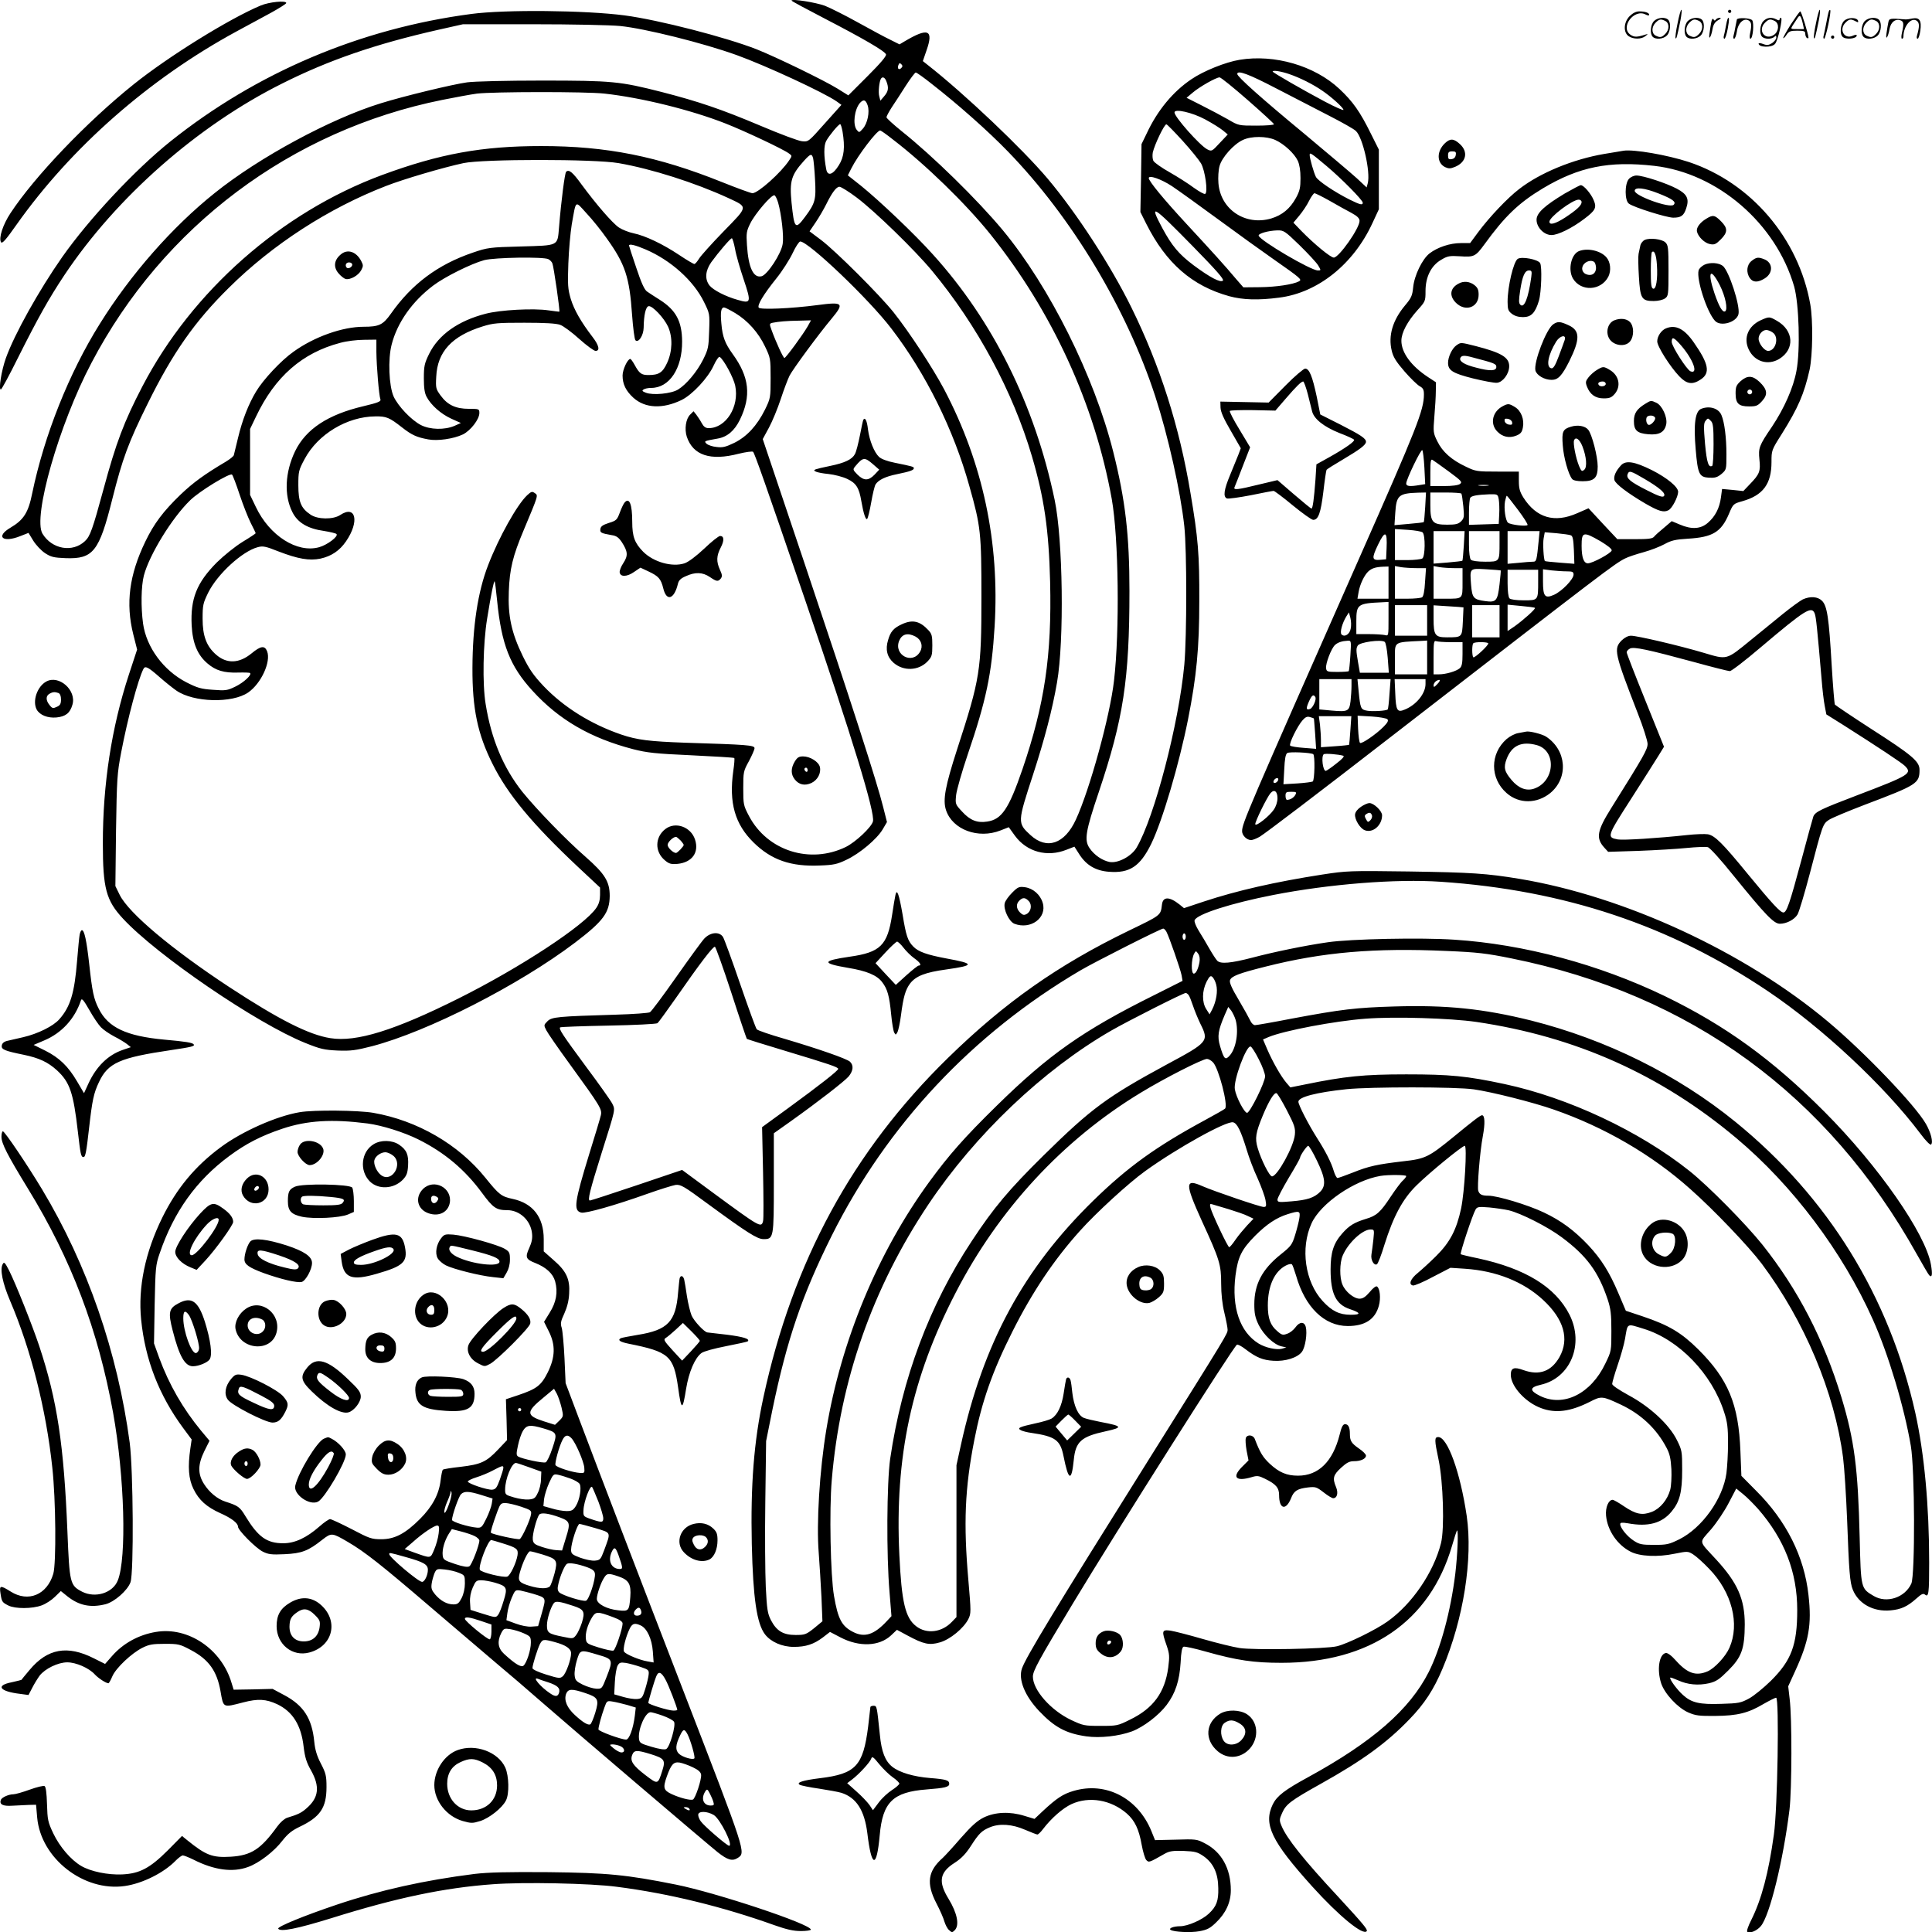 <?xml version="1.0" encoding="UTF-8"?>
<svg xmlns="http://www.w3.org/2000/svg" version="1.0" viewBox="0 0 1200.663 1200.88" preserveAspectRatio="xMidYMid meet">
  <g transform="translate(-0.092,1201.075) scale(0.1,-0.1)" fill="#000000" stroke="none">
    <path d="M4920 12007 c0 -3 91 -52 203 -110 241 -125 376 -203 384 -224 4 -10 -33 -54 -114 -135 l-120 -120 -69 43 c-85 52 -377 194 -500 243 -191 75 -609 183 -821 211 -244 32 -743 37 -953 9 -691 -91 -1334 -364 -1870 -792 -221 -177 -506 -482 -672 -718 -145 -207 -298 -481 -351 -630 -27 -76 -46 -194 -31 -194 5 0 53 89 107 198 125 249 191 367 288 513 323 484 827 928 1354 1191 289 145 579 245 967 333 l156 35 434 0 c243 0 483 -5 544 -11 155 -16 513 -105 724 -181 180 -65 543 -233 621 -288 l29 -21 -103 -115 c-102 -115 -102 -115 -142 -111 -23 2 -137 45 -255 95 -246 104 -388 152 -617 211 -259 66 -307 71 -745 71 -221 0 -420 -5 -464 -11 -89 -12 -395 -86 -536 -130 -310 -95 -757 -336 -1033 -558 -264 -211 -523 -506 -714 -813 -191 -305 -345 -692 -420 -1053 -24 -120 -53 -165 -134 -213 -96 -56 -50 -97 60 -53 l51 20 30 -49 c17 -27 49 -61 73 -77 37 -24 54 -28 128 -31 171 -6 208 40 290 368 63 250 99 349 221 595 154 312 291 508 503 717 271 269 620 495 977 633 107 42 355 115 481 142 123 26 814 26 964 0 207 -36 475 -122 680 -216 126 -59 128 -49 -27 -208 -74 -76 -143 -153 -153 -170 -11 -18 -24 -33 -29 -33 -5 0 -48 25 -94 56 -102 68 -211 120 -284 135 -29 6 -70 22 -91 36 -41 28 -141 144 -231 266 -57 79 -80 97 -97 80 -8 -8 -30 -174 -44 -345 -10 -118 1 -112 -237 -119 -195 -5 -207 -7 -298 -38 -218 -74 -380 -195 -510 -380 -49 -69 -73 -81 -170 -81 -130 0 -306 -62 -435 -155 -77 -54 -189 -174 -233 -248 -47 -78 -86 -178 -112 -288 -13 -52 -24 -100 -26 -107 -2 -7 -24 -25 -49 -40 -135 -80 -203 -130 -281 -204 -109 -105 -166 -181 -220 -293 -100 -207 -123 -384 -75 -576 l24 -95 -51 -155 c-108 -330 -162 -681 -162 -1049 0 -279 20 -355 125 -468 211 -228 831 -651 1131 -772 96 -39 120 -44 204 -48 82 -3 111 1 213 27 347 91 912 379 1262 644 176 134 214 186 215 290 0 89 -30 137 -148 241 -122 106 -305 295 -395 406 -118 149 -193 327 -228 545 -21 126 -16 377 9 530 24 149 42 238 47 233 2 -2 9 -55 15 -118 27 -274 80 -409 220 -562 164 -180 360 -294 625 -363 86 -22 137 -28 362 -38 144 -7 264 -14 267 -17 3 -3 0 -39 -6 -80 -28 -199 10 -331 126 -445 111 -109 232 -151 413 -143 84 3 107 8 163 35 84 39 191 130 226 189 l27 46 -23 91 c-36 148 -200 656 -484 1501 l-265 788 39 72 c21 39 54 119 73 177 19 58 44 124 55 146 22 42 180 257 263 356 78 94 69 103 -88 82 -167 -22 -359 -30 -367 -16 -10 16 29 81 110 182 37 46 82 117 101 157 18 39 40 72 47 72 51 0 428 -359 567 -542 214 -279 387 -629 484 -978 71 -251 75 -291 75 -689 0 -458 -8 -508 -151 -947 -74 -229 -90 -315 -69 -378 40 -121 200 -181 339 -126 l51 20 39 -54 c74 -100 200 -134 320 -86 l49 19 32 -50 c43 -66 101 -100 183 -106 128 -10 193 33 262 173 70 144 174 497 229 774 53 267 70 445 70 735 1 290 -7 391 -55 673 -68 411 -190 793 -367 1152 -128 260 -339 585 -520 800 -155 184 -517 528 -747 708 l-29 23 23 67 c45 128 10 143 -136 56 l-32 -19 -58 29 c-32 15 -122 64 -200 107 -79 44 -171 90 -206 104 -58 21 -207 45 -207 32z m682 -419 c-15 -15 -26 -4 -18 18 5 13 9 15 18 6 9 -9 9 -15 0 -24z m191 -100 c163 -127 349 -292 472 -419 396 -408 737 -975 915 -1520 80 -246 157 -589 181 -809 16 -148 16 -683 0 -860 -34 -366 -185 -946 -296 -1136 -32 -55 -117 -100 -169 -90 -45 9 -95 43 -124 86 -34 50 -25 104 58 350 152 453 190 697 190 1248 0 346 -25 564 -101 866 -118 469 -396 1026 -686 1376 -159 191 -436 462 -628 615 -52 42 -95 81 -95 87 0 6 15 34 33 62 19 28 58 88 87 134 29 45 57 82 62 82 6 0 51 -32 101 -72z m-283 16 c15 -39 12 -61 -14 -91 l-24 -28 -7 28 c-7 25 0 92 11 109 10 15 25 7 34 -18z m-1752 -75 c228 -25 536 -101 750 -185 120 -47 362 -161 396 -187 20 -14 20 -15 1 -43 -49 -75 -193 -204 -228 -204 -9 0 -94 31 -189 69 -401 161 -718 224 -1123 224 -369 0 -632 -48 -990 -180 -626 -232 -1181 -722 -1489 -1313 -115 -221 -164 -351 -242 -640 -68 -250 -83 -292 -115 -322 -77 -73 -205 -51 -264 46 -62 102 103 680 304 1061 445 849 1242 1446 2181 1635 80 16 177 34 215 39 100 12 678 13 793 0z m1635 -73 c14 -41 -1 -112 -29 -144 -23 -26 -24 -27 -39 -8 -26 34 -14 128 21 168 22 23 35 19 47 -16z m-156 -163 c16 -98 10 -157 -23 -209 -36 -59 -69 -70 -78 -27 -16 83 -16 149 -1 177 17 32 76 104 87 105 4 1 10 -20 15 -46z m314 -50 c201 -154 451 -397 603 -586 385 -480 650 -1057 756 -1647 43 -241 50 -820 14 -1130 -25 -220 -151 -677 -237 -863 -70 -152 -181 -189 -282 -96 -82 75 -81 79 16 376 71 218 120 404 149 573 45 258 37 888 -15 1135 -123 588 -383 1112 -757 1525 -111 124 -331 333 -446 426 l-82 65 21 42 c41 82 159 237 180 237 4 0 40 -25 80 -57z m-497 -115 c3 -13 9 -72 12 -133 7 -125 2 -146 -62 -232 -61 -82 -67 -75 -84 89 -13 133 -2 171 77 259 41 45 48 47 57 17z m271 -245 c113 -85 360 -325 468 -455 281 -339 502 -749 621 -1153 76 -258 105 -455 113 -780 11 -457 -34 -761 -172 -1165 -85 -247 -129 -312 -219 -325 -62 -10 -107 8 -156 62 -42 45 -43 46 -37 104 4 32 36 145 72 251 115 337 149 500 167 795 32 524 -73 1016 -313 1473 -71 134 -218 358 -315 480 -88 110 -358 379 -450 449 l-72 54 38 56 c21 31 50 81 65 111 38 77 64 110 83 110 9 0 58 -30 107 -67z m-488 -33 c20 -70 36 -208 28 -255 -9 -61 -95 -192 -131 -201 -51 -13 -82 53 -91 193 -5 75 -3 88 21 136 29 59 132 180 150 174 6 -2 16 -23 23 -47z m-1066 -220 c115 -160 142 -241 158 -476 6 -81 15 -152 21 -158 19 -18 50 30 51 78 1 79 13 131 31 134 23 4 96 -73 121 -128 29 -65 27 -152 -6 -224 -28 -61 -51 -76 -117 -76 -43 0 -56 10 -85 63 -11 20 -23 37 -27 37 -17 0 -48 -67 -48 -103 0 -54 21 -96 67 -138 73 -66 182 -71 300 -14 67 33 164 137 199 214 15 33 32 57 37 54 25 -15 87 -130 97 -179 27 -130 -57 -264 -165 -264 -19 0 -31 9 -43 31 -9 17 -25 41 -34 53 l-17 21 -21 -21 c-27 -26 -36 -90 -21 -137 39 -116 146 -152 323 -106 45 11 85 16 89 12 10 -10 77 -200 325 -925 293 -857 434 -1318 420 -1372 -9 -36 -108 -129 -169 -159 -222 -108 -487 -24 -601 192 -35 66 -36 73 -36 173 0 100 1 107 35 168 19 36 35 72 35 81 0 19 -47 22 -430 34 -223 8 -299 17 -399 51 -189 65 -357 170 -482 301 -64 68 -89 105 -129 186 -71 146 -93 250 -87 402 5 140 25 221 92 380 93 222 91 216 70 231 -17 12 -22 11 -48 -13 -63 -59 -176 -262 -242 -433 -65 -167 -97 -382 -98 -640 -1 -253 32 -411 124 -595 94 -190 248 -375 531 -641 l138 -129 0 -46 c0 -31 -7 -57 -23 -80 -73 -109 -472 -371 -856 -563 -398 -199 -636 -273 -797 -247 -134 21 -319 115 -629 318 -357 235 -623 458 -680 572 l-27 55 4 345 c5 323 7 355 32 486 41 214 105 453 138 518 11 22 28 14 105 -54 32 -28 77 -64 100 -80 107 -74 347 -80 446 -12 81 56 143 191 118 256 -15 38 -40 34 -97 -13 -77 -63 -154 -66 -221 -7 -59 52 -83 116 -83 223 0 85 3 96 35 162 58 116 211 256 307 282 32 9 49 6 129 -26 122 -47 192 -59 261 -45 68 15 119 49 159 107 85 123 62 229 -36 164 -44 -29 -141 -28 -185 3 -58 39 -75 79 -75 182 0 85 2 94 39 163 82 154 264 264 440 265 68 1 87 -7 166 -69 60 -47 91 -61 162 -74 57 -11 157 3 216 31 48 24 102 94 102 133 0 25 -2 26 -65 26 -82 0 -133 24 -176 83 -29 40 -31 46 -27 117 7 155 98 253 288 312 67 21 94 23 260 23 127 0 197 -4 222 -13 20 -7 74 -47 119 -88 46 -41 91 -74 101 -74 29 0 22 34 -19 87 -72 94 -114 168 -135 236 -18 62 -20 86 -15 221 3 83 13 192 21 241 28 157 19 150 92 70 36 -38 92 -108 125 -155z m798 -66 c6 -37 31 -123 54 -191 48 -143 45 -150 -37 -126 -76 21 -153 61 -176 90 -30 39 -26 91 11 144 45 62 119 149 128 149 4 0 13 -30 20 -66z m-557 -3 c157 -67 299 -194 364 -327 35 -71 36 -73 32 -180 -3 -101 -6 -114 -37 -177 -38 -76 -104 -155 -156 -187 -42 -26 -156 -37 -200 -20 -23 9 -26 13 -15 20 8 6 30 10 48 10 113 0 193 121 192 289 -1 125 -38 194 -138 258 -32 20 -67 43 -80 52 -16 11 -36 54 -67 148 -25 73 -45 135 -45 138 0 12 39 3 102 -24z m-603 -61 c10 -5 22 -17 25 -27 8 -19 48 -295 43 -299 -1 -1 -31 3 -67 8 -94 14 -300 3 -391 -21 -171 -44 -293 -131 -351 -249 -29 -59 -33 -76 -33 -152 0 -62 5 -94 18 -117 28 -51 87 -104 152 -134 l60 -27 -40 -18 c-62 -26 -150 -24 -208 5 -60 31 -142 117 -170 178 -29 66 -36 231 -12 323 35 136 127 267 258 366 71 54 236 136 317 158 64 17 370 22 399 6z m1161 -335 c78 -47 144 -121 185 -207 34 -71 35 -75 35 -197 0 -122 -1 -126 -35 -196 -50 -100 -112 -167 -190 -206 -54 -26 -73 -31 -111 -26 -25 2 -53 12 -62 20 -17 17 -16 17 68 32 60 10 105 48 139 117 72 148 59 266 -45 409 -47 65 -63 106 -70 188 -7 73 -2 101 17 101 6 0 37 -16 69 -35z m450 -83 c-28 -49 -134 -194 -144 -196 -7 -1 -52 96 -81 176 -13 36 -13 38 8 43 35 7 86 12 165 13 l73 2 -21 -38z m-2680 -159 c1 -90 16 -270 25 -294 5 -13 -14 -21 -107 -43 -220 -52 -356 -142 -423 -279 -63 -131 -70 -274 -17 -379 33 -66 96 -103 197 -117 37 -6 72 -14 77 -19 14 -14 -57 -68 -108 -82 -136 -38 -308 71 -393 250 l-36 75 0 205 0 205 37 77 c118 248 287 396 523 458 39 11 105 19 148 19 l77 1 0 -77z m-850 -886 c21 -63 52 -142 69 -176 17 -33 31 -62 31 -64 0 -2 -37 -27 -82 -54 -47 -29 -116 -85 -160 -128 -125 -126 -164 -225 -156 -391 6 -111 36 -184 99 -237 50 -43 102 -59 190 -56 38 1 72 0 74 -3 12 -11 -39 -59 -91 -84 -51 -25 -61 -26 -141 -20 -74 5 -96 12 -165 47 -142 74 -247 217 -268 364 -14 103 -12 233 5 299 34 129 175 359 288 468 57 56 247 172 260 159 5 -5 26 -60 47 -124z M3882 8887 c-6 -7 -19 -34 -29 -61 -17 -46 -22 -51 -68 -65 -37 -12 -51 -21 -53 -38 -3 -23 4 -26 71 -38 29 -4 43 -15 62 -43 38 -59 40 -84 10 -130 -15 -22 -25 -49 -23 -59 5 -29 46 -27 89 3 l40 27 49 -23 c64 -30 78 -46 93 -106 20 -83 68 -68 91 29 5 21 18 34 49 47 58 27 105 25 149 -5 43 -29 51 -30 68 -10 10 13 10 23 -5 55 -23 51 -22 86 5 138 23 44 21 72 -4 72 -9 0 -53 -35 -99 -79 -50 -47 -98 -83 -122 -91 -76 -25 -192 7 -257 72 -53 54 -68 94 -68 186 0 109 -18 155 -48 119z M4940 7278 c-25 -42 -25 -79 0 -111 27 -34 63 -41 104 -22 39 19 61 62 52 100 -8 32 -61 65 -104 65 -26 0 -36 -6 -52 -32z m80 -54 c0 -8 -4 -12 -10 -9 -5 3 -10 10 -10 16 0 5 5 9 10 9 6 0 10 -7 10 -16z M1620 11976 c-193 -81 -571 -315 -788 -489 -293 -235 -616 -573 -766 -801 -47 -71 -74 -154 -59 -180 7 -12 29 12 97 109 340 480 823 905 1366 1200 69 37 167 90 218 118 50 28 92 54 92 59 0 17 -106 7 -160 -16z M10426 11864 c-10 -47 -15 -88 -12 -91 5 -6 9 7 30 110 7 37 10 67 6 67 -4 0 -15 -39 -24 -86z M10740 11940 c0 -5 5 -10 10 -10 6 0 10 5 10 10 0 6 -4 10 -10 10 -5 0 -10 -4 -10 -10z M11286 11864 c-10 -47 -15 -88 -12 -91 5 -6 9 7 30 110 7 37 10 67 6 67 -4 0 -15 -39 -24 -86z M11366 11939 c-3 -8 -10 -41 -16 -74 -6 -33 -14 -68 -16 -77 -3 -10 -1 -18 3 -18 10 0 46 171 38 178 -2 3 -7 -1 -9 -9z M10129 11911 c-38 -38 -41 -101 -7 -125 29 -20 79 -20 104 0 18 14 18 15 1 10 -53 -17 -69 -17 -92 -2 -69 45 21 166 94 126 12 -6 21 -7 21 -1 0 12 -25 21 -62 21 -19 0 -39 -10 -59 -29z M11130 11859 c-28 -45 -49 -83 -47 -85 2 -3 12 7 21 21 14 21 24 25 66 25 43 0 50 -3 50 -19 0 -11 5 -23 10 -26 6 -3 10 -3 10 1 0 20 -44 164 -51 164 -4 0 -30 -37 -59 -81z m75 4 l7 -33 -42 0 c-42 0 -42 0 -28 23 8 12 21 32 29 44 15 25 22 18 34 -34z M10280 11880 c-22 -22 -27 -79 -8 -98 19 -19 66 -14 88 8 22 22 27 79 8 98 -19 19 -66 14 -88 -8z m71 0 c25 -14 25 -54 -1 -80 -23 -23 -33 -24 -61 -10 -25 14 -25 54 1 80 23 23 33 24 61 10z M10490 11880 c-22 -22 -27 -79 -8 -98 19 -19 66 -14 88 8 22 22 27 79 8 98 -19 19 -66 14 -88 -8z m71 0 c25 -14 25 -54 -1 -80 -23 -23 -33 -24 -61 -10 -25 14 -25 54 1 80 23 23 33 24 61 10z M10636 11874 c-3 -16 -8 -47 -11 -69 -8 -51 10 -26 19 27 5 27 15 42 34 53 18 10 22 14 10 15 -9 0 -20 -5 -24 -11 -5 -8 -9 -8 -14 1 -5 8 -10 3 -14 -16z M10737 11893 c-2 -4 -7 -26 -11 -48 -4 -22 -9 -48 -12 -57 -3 -10 -1 -18 4 -18 4 0 14 28 20 62 11 58 10 81 -1 61z M10795 11890 c-1 -3 -5 -23 -9 -45 -4 -22 -9 -48 -12 -57 -3 -10 -1 -18 4 -18 5 0 13 20 17 45 7 53 44 87 74 68 17 -11 19 -28 8 -80 -4 -18 -3 -33 2 -33 16 0 24 99 11 115 -12 14 -87 18 -95 5z M10960 11880 c-22 -22 -27 -79 -8 -98 7 -7 24 -12 38 -12 14 0 31 5 38 12 9 9 12 8 12 -5 0 -9 -12 -24 -26 -34 -21 -13 -32 -15 -55 -6 -16 6 -29 8 -29 3 0 -24 81 -27 102 -2 18 19 50 162 37 162 -5 0 -9 -5 -9 -10 0 -7 -6 -7 -19 0 -30 16 -59 12 -81 -10z m71 0 c29 -16 25 -65 -6 -86 -56 -37 -103 28 -55 76 23 23 33 24 61 10z M11461 11881 c-23 -23 -28 -80 -9 -99 19 -19 88 -13 88 9 0 5 -11 4 -24 -2 -54 -25 -89 38 -46 81 23 23 33 24 62 9 16 -9 19 -8 16 3 -8 22 -64 22 -87 -1z M11590 11880 c-22 -22 -27 -79 -8 -98 19 -19 66 -14 88 8 22 22 27 79 8 98 -19 19 -66 14 -88 -8z m71 0 c25 -14 25 -54 -1 -80 -23 -23 -33 -24 -61 -10 -25 14 -25 54 1 80 23 23 33 24 61 10z M11736 11871 c-3 -14 -8 -44 -11 -66 -8 -51 10 -26 19 27 8 41 35 63 66 53 22 -7 24 -21 11 -77 -5 -22 -5 -38 0 -38 5 0 9 6 9 13 0 68 51 125 85 97 15 -13 15 -35 -1 -92 -3 -10 -1 -18 4 -18 6 0 13 23 17 50 9 63 -5 84 -49 76 -17 -4 -35 -6 -41 -6 -101 8 -104 7 -109 -19z M11380 11780 c0 -5 5 -10 10 -10 6 0 10 5 10 10 0 6 -4 10 -10 10 -5 0 -10 -4 -10 -10z M7704 11639 c-86 -14 -223 -69 -298 -120 -115 -77 -212 -194 -279 -338 l-32 -66 -3 -211 -4 -211 37 -74 c123 -244 284 -385 515 -449 84 -23 181 -26 310 -9 240 30 462 207 580 463 l40 86 0 186 0 185 -49 98 c-68 138 -112 200 -196 279 -155 145 -404 217 -621 181z m307 -88 c68 -23 150 -64 209 -105 56 -38 130 -105 130 -118 0 -5 -53 18 -117 52 -132 70 -323 180 -323 186 0 10 51 2 101 -15z m-82 -88 c102 -53 251 -130 331 -171 80 -41 155 -83 167 -95 43 -39 92 -255 74 -325 l-7 -26 -61 57 c-34 31 -182 156 -328 278 -265 219 -415 353 -415 370 0 26 72 -1 239 -88z m-174 -74 c88 -77 162 -145 163 -150 2 -5 -45 -9 -108 -9 -111 0 -112 0 -178 39 -37 21 -110 60 -162 86 l-95 48 38 32 c42 36 144 94 167 95 8 0 87 -64 175 -141z m-265 -120 c45 -24 94 -55 111 -69 l30 -25 -50 -53 c-49 -53 -50 -53 -78 -39 -47 25 -203 201 -203 229 0 25 110 0 190 -43z m-139 -134 c50 -55 101 -118 114 -140 25 -44 44 -178 26 -189 -6 -4 -37 14 -71 38 -33 25 -101 68 -150 96 -50 28 -95 60 -101 71 -6 11 -7 35 -4 52 11 49 73 179 85 175 5 -1 51 -48 101 -103z m575 6 c55 -25 118 -83 140 -129 11 -24 17 -61 17 -108 0 -58 -4 -79 -28 -123 -37 -67 -85 -107 -154 -128 -161 -47 -315 56 -328 219 -3 35 0 83 7 107 14 53 88 136 145 162 53 25 147 24 201 0z m319 -162 c93 -78 225 -212 225 -228 0 -17 -16 -13 -83 20 -95 48 -194 115 -208 140 -13 25 -39 115 -39 137 0 18 11 10 105 -69z m-961 -125 c39 -26 170 -120 291 -209 121 -89 274 -199 340 -245 173 -121 179 -127 158 -138 -36 -19 -141 -35 -242 -36 l-103 -1 -47 54 c-67 80 -148 169 -309 343 -137 148 -232 263 -232 282 0 21 79 -7 144 -50z m980 -91 c46 -27 107 -60 135 -75 37 -20 51 -34 51 -50 0 -46 -128 -228 -160 -228 -20 0 -122 84 -203 167 l-48 50 36 43 c20 24 48 65 61 92 13 26 29 48 34 48 5 0 48 -21 94 -47z m-850 -283 c146 -149 195 -205 187 -213 -15 -15 -81 20 -182 95 -92 69 -135 121 -194 230 -85 159 -65 147 189 -112z m664 6 c53 -52 105 -108 115 -125 18 -30 18 -31 -2 -31 -44 0 -357 184 -368 216 -4 13 58 31 115 33 41 1 47 -3 140 -93z M8981 11121 c-53 -50 -52 -123 1 -149 22 -10 33 -10 62 2 69 29 83 92 30 141 -38 35 -60 37 -93 6z m67 -73 c-2 -15 -11 -24 -25 -26 -19 -3 -23 1 -23 22 0 21 5 26 26 26 21 0 25 -4 22 -22z M10090 11074 c-14 -2 -68 -12 -120 -20 -193 -33 -398 -117 -528 -218 -71 -54 -184 -173 -254 -267 l-51 -69 -58 0 c-66 0 -143 -25 -194 -64 -45 -35 -95 -137 -102 -212 -5 -51 -12 -66 -50 -111 -77 -92 -106 -188 -83 -282 9 -39 27 -68 79 -128 37 -43 80 -84 94 -92 22 -12 27 -22 27 -51 0 -98 -43 -207 -405 -1025 -696 -1574 -725 -1642 -725 -1690 0 -26 29 -55 56 -55 10 0 35 10 54 21 40 25 355 264 845 644 1307 1012 1358 1051 1425 1085 19 10 71 27 115 39 44 12 103 35 130 50 42 23 66 29 146 34 153 9 206 41 254 153 27 64 28 64 84 80 128 36 181 107 181 243 0 73 0 74 64 175 102 163 139 249 173 400 19 90 22 305 4 406 -73 410 -368 755 -755 884 -134 44 -343 80 -406 70z m192 -94 c393 -45 756 -358 869 -750 30 -107 39 -396 14 -525 -19 -104 -76 -232 -152 -346 -81 -119 -85 -132 -78 -204 8 -73 1 -91 -59 -153 l-41 -43 -66 7 -66 6 -7 -52 c-9 -67 -35 -118 -81 -158 -44 -39 -101 -43 -175 -11 l-50 21 -48 -41 c-27 -22 -55 -47 -62 -56 -10 -12 -36 -15 -120 -15 l-108 0 -90 96 -89 96 -71 -31 c-141 -62 -253 -29 -334 98 -22 36 -28 56 -28 103 l0 58 -132 0 c-127 0 -136 1 -196 30 -90 42 -147 93 -178 157 -26 52 -27 58 -19 156 5 56 9 127 9 157 l1 55 -49 32 c-105 69 -166 152 -166 226 0 50 37 119 99 189 50 55 51 57 51 120 0 88 35 158 97 194 40 24 52 26 118 22 87 -6 96 -1 151 74 127 175 212 257 363 348 224 134 412 172 693 140z m-1429 -1876 l5 -102 -37 -6 c-60 -10 -81 -7 -81 10 0 25 92 216 100 207 4 -4 10 -54 13 -109z m151 -23 c80 -59 86 -66 70 -78 -11 -8 -48 -13 -101 -13 l-83 0 0 85 c0 69 3 84 13 78 7 -4 53 -37 101 -72z m244 -88 c-16 -2 -40 -2 -55 0 -16 2 -3 4 27 4 30 0 43 -2 28 -4z m-390 -133 c-3 -50 -7 -92 -9 -94 -2 -2 -44 -7 -93 -11 l-89 -8 5 77 c7 108 21 121 142 125 l49 1 -5 -90z m225 83 c3 -5 8 -40 12 -80 6 -64 5 -73 -14 -92 -17 -17 -33 -21 -86 -21 -92 0 -105 15 -105 120 l0 80 94 0 c52 0 97 -3 99 -7z m232 -35 c3 -18 5 -60 3 -93 l-3 -60 -92 -3 -93 -3 0 78 c0 43 4 83 8 90 8 13 44 19 119 22 51 1 52 0 58 -31z m119 -65 c36 -48 63 -90 60 -95 -7 -10 -104 1 -121 14 -16 13 -27 89 -19 133 4 19 9 35 11 35 2 0 33 -39 69 -87z m-592 -141 c18 -18 16 -151 -2 -162 -8 -5 -50 -10 -92 -10 l-78 0 0 96 0 97 80 -5 c45 -3 86 -10 92 -16z m256 -82 c-3 -50 -7 -92 -9 -94 -2 -2 -43 -7 -91 -11 l-88 -7 0 101 0 101 96 0 97 0 -5 -90z m222 18 c0 -119 1 -118 -89 -118 -47 0 -82 5 -89 12 -7 7 -12 44 -12 95 l0 83 95 0 95 0 0 -72z m244 20 c-13 -133 -14 -138 -37 -138 -12 0 -52 -3 -89 -7 l-68 -6 0 102 0 101 100 0 99 0 -5 -52z m-946 -55 l-3 -68 -34 -3 c-55 -5 -57 8 -16 94 44 91 58 85 53 -23z m1145 81 c12 -4 16 -25 19 -91 l3 -86 -90 7 c-49 4 -91 8 -93 10 -8 9 -14 109 -8 141 l7 38 73 -6 c40 -4 80 -9 89 -13z m183 -36 c45 -27 73 -49 71 -58 -3 -17 -119 -80 -148 -80 -26 0 -39 37 -39 109 0 87 10 90 116 29z m-1316 -258 l0 -100 -96 0 -97 0 7 41 c8 48 36 107 62 130 22 19 45 26 92 28 l32 1 0 -100z m174 90 l59 0 -6 -86 c-3 -57 -10 -89 -18 -95 -8 -5 -49 -9 -91 -9 l-78 0 0 101 0 102 38 -7 c20 -3 64 -6 96 -6z m234 0 l52 0 0 -89 c0 -104 3 -101 -106 -101 l-74 0 0 101 0 102 38 -7 c20 -3 61 -6 90 -6z m289 -14 c2 -1 -2 -40 -7 -86 -12 -104 -21 -114 -88 -105 -74 10 -82 19 -89 102 -8 104 -10 102 94 96 48 -3 89 -6 90 -7z m233 -68 c0 -119 1 -118 -89 -118 -47 0 -82 5 -89 12 -7 7 -12 44 -12 95 l0 83 95 0 95 0 0 -72z m178 62 c35 0 42 -3 42 -20 0 -29 -72 -103 -120 -125 -58 -26 -70 -12 -70 83 l0 75 53 -7 c28 -3 71 -6 95 -6z m-1108 -296 c0 -105 0 -106 -22 -100 -13 3 -58 6 -100 6 l-78 0 0 78 c0 108 7 113 163 120 l37 2 0 -106z m240 -9 l0 -95 -100 0 -100 0 0 95 0 95 100 0 100 0 0 -95z m226 81 c0 0 -2 -40 -4 -88 -5 -98 -4 -98 -99 -98 -74 0 -83 13 -83 115 l0 84 93 -6 c50 -3 92 -6 93 -7z m224 -86 l0 -100 -85 0 -85 0 0 100 0 100 85 0 85 0 0 -100z m220 83 c6 -6 -71 -75 -127 -115 l-43 -29 0 82 0 82 83 -8 c45 -4 84 -9 87 -12z m-1145 -129 c-6 -35 -38 -55 -57 -36 -12 12 5 72 30 112 l16 25 9 -34 c5 -19 6 -49 2 -67z m-2 -166 c-3 -51 -8 -95 -10 -98 -3 -3 -35 -5 -71 -5 -63 0 -67 2 -70 23 -4 29 33 125 56 145 18 16 43 24 79 26 21 1 22 -1 16 -91z m213 84 c7 -4 15 -49 19 -99 l7 -93 -90 0 -90 0 -11 63 c-13 76 -13 88 -2 106 13 21 144 39 167 23z m264 -97 l0 -105 -100 0 -100 0 0 95 c0 111 -12 104 168 113 l32 2 0 -105z m146 95 l74 0 0 -73 c0 -58 -4 -77 -17 -89 -22 -19 -86 -38 -130 -38 l-33 0 0 106 c0 93 2 105 16 100 9 -3 49 -6 90 -6z m234 -8 c0 -14 -86 -93 -93 -86 -9 9 -9 79 0 87 9 10 93 9 93 -1z m-850 -264 c0 -24 -3 -67 -6 -95 -8 -63 -16 -67 -119 -58 l-75 7 0 94 0 94 100 0 100 0 0 -42z m236 -50 c-3 -50 -8 -93 -11 -96 -9 -9 -95 -14 -128 -8 -40 7 -42 13 -53 124 l-7 72 103 0 103 0 -7 -92z m224 62 c0 -59 -57 -130 -129 -159 -47 -20 -55 -6 -59 99 l-4 90 96 0 96 0 0 -30z m72 -2 c-18 -19 -22 -20 -22 -6 0 9 8 21 17 27 27 15 29 3 5 -21z m-757 -79 c9 -14 -14 -66 -32 -74 -25 -9 -27 2 -8 45 18 41 29 48 40 29z m-9 -133 c1 0 4 -43 8 -95 l6 -94 -76 6 c-42 3 -80 9 -85 14 -10 10 46 124 78 159 17 19 29 24 46 18 12 -3 22 -7 23 -8z m227 -73 c-3 -49 -7 -89 -8 -91 -1 -1 -41 -6 -89 -9 l-86 -6 0 44 c0 24 -3 68 -6 97 l-7 52 101 0 101 0 -6 -87z m230 68 c8 -8 2 -21 -23 -46 -46 -47 -138 -110 -147 -101 -5 4 -10 44 -12 88 l-3 81 87 -5 c48 -3 92 -11 98 -17z m-461 -217 c12 -8 9 -162 -3 -170 -6 -3 -49 -9 -96 -12 l-86 -5 5 92 c3 65 8 95 19 102 13 9 144 3 161 -7z m187 -10 c9 -3 -7 -21 -44 -49 -31 -25 -61 -45 -65 -45 -18 0 -29 88 -13 103 6 7 93 0 122 -9z m-410 -160 c-6 -7 -15 -11 -21 -8 -5 3 -4 12 3 20 6 7 15 11 21 8 5 -3 4 -12 -3 -20z m1 -104 c0 -22 -9 -51 -23 -71 -26 -39 -110 -106 -115 -91 -4 12 73 169 95 194 23 26 43 11 43 -32z m111 21 c-10 -18 -32 -31 -52 -31 -5 0 -9 11 -9 25 0 22 4 25 35 25 32 0 35 -2 26 -19z M10124 10899 c-27 -30 -27 -135 0 -154 31 -23 232 -86 275 -87 49 0 66 12 81 58 20 59 6 88 -58 122 -66 35 -210 82 -251 82 -16 0 -36 -9 -47 -21z m183 -90 c89 -35 113 -53 95 -71 -23 -23 -242 55 -242 87 0 25 61 18 147 -16z M9725 10808 c-126 -76 -175 -121 -175 -163 0 -47 46 -95 93 -95 40 0 128 43 204 101 69 52 78 69 58 116 -17 41 -62 93 -80 93 -6 0 -51 -24 -100 -52z m105 -53 c0 -21 -31 -49 -102 -96 -62 -40 -98 -49 -98 -26 0 29 143 137 182 137 10 0 18 -7 18 -15z M10604 10651 c-40 -24 -63 -57 -57 -80 8 -33 48 -71 80 -77 28 -6 38 -1 68 29 44 44 44 70 1 113 -39 39 -50 41 -92 15z M10223 10520 c-12 -5 -25 -21 -28 -35 -3 -14 -8 -37 -11 -52 -3 -14 -2 -78 2 -141 8 -137 17 -152 92 -152 27 0 57 7 70 16 21 15 22 21 22 173 0 144 -2 159 -20 176 -22 20 -95 29 -127 15z m75 -155 c6 -89 -5 -156 -24 -148 -11 4 -14 28 -14 112 0 59 3 111 7 115 15 14 27 -17 31 -79z M9813 10450 c-48 -20 -69 -115 -37 -170 50 -83 174 -77 220 11 19 38 14 92 -13 122 -37 41 -117 58 -170 37z m101 -76 c17 -45 -7 -81 -48 -70 -33 8 -43 42 -20 67 21 23 60 25 68 3z M9433 10402 c-26 -17 -63 -171 -63 -267 0 -46 4 -57 26 -74 18 -14 41 -21 70 -21 51 0 76 26 99 103 15 52 20 213 7 233 -14 23 -114 42 -139 26z m84 -114 c-18 -131 -44 -195 -68 -171 -10 10 -10 28 -1 87 14 92 29 126 55 126 17 0 19 -5 14 -42z M10886 10389 c-30 -24 -35 -72 -10 -107 19 -27 49 -28 91 -2 55 33 53 99 -3 120 -36 14 -48 13 -78 -11z M10594 10366 c-17 -8 -34 -24 -37 -36 -14 -55 50 -255 101 -312 34 -40 135 -11 147 41 11 53 -59 267 -97 299 -25 20 -79 24 -114 8z m95 -128 c35 -70 51 -150 33 -162 -16 -9 -38 29 -67 114 -45 134 -25 163 34 48z M9065 10248 c-53 -28 -59 -76 -16 -119 59 -58 141 -29 141 50 0 31 -6 44 -26 60 -29 23 -68 27 -99 9z M10944 10021 c-79 -36 -110 -111 -75 -183 36 -75 119 -100 189 -58 98 60 91 177 -14 237 -47 27 -48 27 -100 4z m74 -77 c41 -28 19 -114 -29 -114 -23 0 -59 46 -59 76 0 27 24 54 48 54 10 0 28 -7 40 -16z M10033 10020 c-47 -19 -58 -92 -19 -129 34 -32 92 -33 117 -2 26 32 25 95 -1 121 -21 21 -60 25 -97 10z M9653 9995 c-43 -30 -122 -236 -110 -287 8 -30 56 -58 101 -58 40 0 64 26 109 115 69 139 68 192 -5 225 -52 24 -67 24 -95 5z m72 -97 c-4 -13 -21 -58 -37 -101 -22 -59 -34 -77 -46 -75 -35 7 -21 83 30 166 24 38 64 46 53 10z M10354 9970 c-29 -12 -54 -49 -54 -81 0 -31 79 -156 137 -217 47 -49 82 -54 134 -19 60 40 49 97 -44 230 -59 85 -113 112 -173 87z m95 -107 c75 -87 108 -179 58 -160 -23 9 -117 156 -117 183 0 35 13 30 59 -23z M9051 9864 c-26 -19 -51 -71 -51 -108 0 -47 28 -65 155 -97 66 -16 133 -29 150 -27 36 4 75 56 75 103 0 55 -49 84 -208 125 -96 24 -92 24 -121 4z m104 -75 c134 -35 145 -39 145 -59 0 -25 -40 -27 -125 -4 -73 18 -106 39 -99 59 7 18 25 19 79 4z M9924 9711 c-17 -10 -40 -31 -51 -45 -18 -23 -20 -31 -10 -57 19 -50 53 -74 104 -74 37 0 49 5 69 28 40 47 27 113 -28 147 -41 25 -45 25 -84 1z m56 -86 c0 -16 -35 -21 -44 -6 -8 12 4 21 26 21 10 0 18 -7 18 -15z M10818 9642 c-27 -25 -31 -36 -31 -76 0 -63 19 -81 84 -81 45 0 54 4 81 34 37 41 32 72 -17 119 -43 40 -75 41 -117 4z m72 -67 c0 -8 -7 -15 -15 -15 -8 0 -15 7 -15 15 0 8 7 15 15 15 8 0 15 -7 15 -15z M10225 9501 c-52 -32 -70 -59 -70 -107 0 -58 20 -76 89 -82 69 -6 102 13 112 63 8 44 -26 117 -62 133 -32 15 -34 15 -69 -7z m62 -87 c4 -13 -23 -44 -38 -44 -13 0 -22 27 -15 46 7 17 47 16 53 -2z M9341 9487 c-65 -33 -82 -109 -36 -157 33 -35 76 -44 120 -26 27 11 35 22 40 50 10 50 -11 104 -49 127 -36 22 -43 23 -75 6z m57 -100 c3 -14 -1 -18 -20 -15 -12 2 -24 11 -26 21 -3 14 1 18 20 15 12 -2 24 -11 26 -21z M10573 9470 c-37 -15 -48 -93 -34 -253 13 -153 22 -171 82 -175 38 -2 52 2 78 23 31 27 31 27 31 123 0 102 -12 199 -31 243 -17 42 -74 60 -126 39z m61 -76 c13 -12 16 -40 16 -144 0 -71 -4 -131 -8 -134 -23 -14 -34 18 -45 137 -9 102 -8 128 2 141 16 20 16 20 35 0z M9764 9359 c-51 -15 -58 -30 -51 -117 5 -74 35 -180 58 -208 7 -9 32 -14 65 -14 73 0 94 21 94 92 0 62 -36 201 -59 228 -19 24 -65 32 -107 19z m71 -122 c25 -64 31 -130 11 -146 -14 -12 -18 -9 -32 24 -20 49 -38 140 -31 159 10 25 34 8 52 -37z M10074 9118 c-32 -35 -46 -67 -40 -91 7 -24 82 -81 191 -145 83 -48 115 -58 145 -42 23 12 59 82 60 114 0 31 -69 87 -163 135 -109 54 -163 63 -193 29z m146 -83 c97 -57 137 -92 121 -108 -8 -8 -35 1 -105 37 -103 52 -130 74 -120 100 9 24 19 21 104 -29z M2117 10428 c-40 -34 -45 -77 -13 -115 14 -17 34 -33 45 -36 28 -7 80 22 97 55 13 25 13 31 0 56 -31 60 -87 78 -129 40z m73 -62 c0 -15 -24 -28 -34 -19 -13 14 -5 33 14 33 11 0 20 -6 20 -14z M7990 9615 l-105 -106 -150 3 -150 3 1 -37 c1 -27 20 -70 64 -145 l62 -108 -15 -40 c-9 -22 -32 -78 -51 -125 -39 -93 -45 -137 -20 -147 9 -3 75 6 148 20 72 15 136 27 142 27 5 0 59 -40 119 -90 60 -49 117 -90 127 -90 32 0 47 43 63 174 8 70 17 131 20 137 4 5 50 34 103 65 103 61 142 90 142 109 0 21 -32 42 -159 107 l-125 63 -22 110 c-27 127 -46 175 -72 175 -9 0 -65 -47 -122 -105z m138 -52 c11 -43 23 -91 27 -108 11 -47 72 -96 169 -135 48 -18 89 -37 92 -42 6 -10 -55 -53 -153 -108 l-81 -45 -6 -95 c-9 -121 -17 -180 -25 -180 -3 0 -52 40 -109 89 l-102 88 -118 -28 c-130 -32 -157 -35 -149 -16 3 6 26 65 51 130 l46 118 -66 110 c-37 60 -64 113 -60 116 3 4 69 6 144 5 l139 -3 63 73 c68 79 98 108 110 108 4 0 17 -35 28 -77z M5366 9402 c-2 -4 -12 -48 -21 -97 -10 -50 -23 -102 -31 -116 -17 -33 -62 -55 -155 -74 -41 -8 -81 -18 -89 -21 -26 -9 9 -22 80 -29 36 -4 88 -17 117 -31 55 -26 73 -55 87 -139 13 -75 27 -118 36 -109 5 5 16 51 25 102 9 52 21 102 27 112 18 28 60 49 134 64 82 17 104 25 104 37 0 9 -6 11 -119 34 -46 9 -83 23 -97 36 -31 29 -60 103 -69 171 -6 55 -18 78 -29 60z m60 -276 l39 -34 -29 -31 c-38 -39 -66 -39 -106 0 -30 31 -30 32 -13 53 47 56 57 57 109 12z M11205 8286 c-16 -8 -73 -49 -126 -92 -53 -44 -143 -116 -199 -162 -153 -125 -144 -122 -292 -78 -148 44 -412 106 -451 106 -18 0 -39 -11 -58 -29 -51 -52 -46 -77 100 -453 34 -86 61 -172 61 -190 0 -34 -21 -72 -224 -396 -91 -145 -99 -190 -44 -250 l23 -25 190 6 c105 4 239 12 298 18 60 6 119 8 131 5 13 -3 80 -77 161 -178 198 -244 250 -298 287 -298 42 0 91 26 110 58 9 15 44 131 77 257 78 299 80 305 117 330 17 12 118 54 225 95 325 123 339 132 339 217 0 52 -46 91 -305 257 -119 77 -218 144 -221 148 -3 5 -12 115 -20 246 -17 294 -28 367 -60 399 -26 26 -72 30 -119 9z m74 -89 c8 -21 15 -89 42 -402 5 -66 14 -143 20 -172 l10 -52 107 -67 c214 -136 361 -233 381 -253 47 -47 31 -58 -295 -182 -228 -87 -262 -103 -274 -133 -4 -12 -38 -134 -74 -270 -73 -272 -92 -326 -112 -326 -19 0 -70 55 -218 235 -161 197 -207 242 -251 251 -19 3 -79 1 -132 -5 -175 -19 -394 -33 -428 -27 -70 13 -68 18 83 253 77 120 154 242 172 271 l32 52 -116 288 c-64 158 -116 292 -116 299 0 7 9 17 20 23 24 13 112 -6 400 -84 112 -31 212 -56 221 -56 10 0 96 66 191 147 278 235 318 261 337 210z M5605 8131 c-50 -23 -70 -45 -85 -98 -18 -58 -6 -106 34 -141 62 -54 155 -50 211 8 27 29 30 38 30 100 0 59 -3 72 -25 95 -53 57 -99 67 -165 36z m85 -76 c36 -19 49 -59 29 -94 -47 -83 -166 -21 -130 68 18 42 53 51 101 26z M288 7775 c-56 -31 -87 -121 -59 -174 19 -34 68 -54 123 -49 57 6 84 27 99 79 27 90 -84 188 -163 144z m76 -71 c10 -4 16 -18 16 -40 0 -27 -5 -37 -26 -46 -23 -11 -29 -10 -45 11 -24 29 -24 57 -1 70 20 12 34 13 56 5z M9485 7464 c-6 -1 -27 -5 -48 -9 -21 -3 -53 -20 -73 -37 -104 -91 -104 -245 0 -336 77 -68 188 -67 271 0 115 95 102 267 -26 351 -25 16 -104 36 -124 31z m67 -84 c125 -35 112 -228 -19 -271 -47 -15 -95 3 -138 54 -45 53 -51 78 -31 131 32 84 93 112 188 86z M8459 6997 c-21 -14 -35 -32 -37 -47 -3 -32 31 -88 61 -99 50 -19 107 31 107 93 0 27 -51 76 -79 76 -10 0 -33 -10 -52 -23z m68 -53 c3 -8 -1 -22 -10 -31 -14 -14 -16 -13 -27 7 -10 18 -9 24 1 31 20 13 29 11 36 -7z M4135 6858 c-64 -50 -66 -140 -3 -193 27 -23 39 -26 79 -23 91 9 136 71 109 152 -26 79 -123 113 -185 64z m95 -70 c11 -12 20 -25 20 -28 0 -9 -39 -50 -48 -50 -18 0 -52 33 -52 50 0 17 34 50 52 50 4 0 16 -10 28 -22z M8220 6576 c-296 -46 -532 -100 -738 -168 l-123 -41 -27 22 c-64 51 -104 51 -110 0 -8 -68 -5 -65 -206 -162 -441 -214 -771 -446 -1125 -792 -591 -578 -963 -1262 -1146 -2109 -59 -273 -80 -544 -72 -911 8 -337 31 -494 82 -561 36 -47 106 -78 179 -78 75 0 124 16 181 59 l44 34 65 -34 c117 -61 241 -56 314 12 l37 35 65 -35 c102 -55 137 -62 202 -43 64 18 148 88 177 145 17 35 17 44 0 241 -31 353 -22 571 37 872 46 237 112 426 237 674 123 245 258 446 419 625 100 112 303 298 406 372 200 144 505 313 546 303 26 -6 49 -54 86 -175 12 -41 41 -119 66 -172 24 -54 47 -117 50 -139 6 -35 4 -40 -12 -40 -22 0 -309 98 -380 129 -110 49 -110 18 -4 -216 111 -241 120 -272 120 -390 0 -63 7 -128 20 -181 11 -46 20 -93 20 -104 0 -26 6 -17 -490 -808 -587 -936 -763 -1227 -788 -1298 -24 -69 18 -171 107 -265 96 -101 167 -139 293 -157 85 -12 203 1 284 31 71 27 166 99 215 164 55 73 80 151 87 263 3 66 9 95 18 99 8 3 71 -11 141 -31 192 -54 296 -69 468 -69 549 0 923 257 1060 728 14 49 28 91 30 94 11 10 4 -151 -10 -269 -29 -235 -91 -462 -165 -610 -118 -233 -348 -434 -750 -654 -145 -79 -193 -116 -219 -168 -60 -124 -9 -229 244 -510 168 -186 320 -310 340 -278 6 10 -22 44 -175 210 -216 232 -323 366 -355 444 -14 34 -14 40 4 80 24 54 52 76 240 181 260 145 412 256 552 402 93 96 150 184 204 312 131 310 190 683 151 951 -40 271 -119 490 -177 490 -24 0 -24 -18 2 -140 29 -138 38 -431 15 -520 -46 -182 -180 -378 -332 -486 -71 -51 -248 -138 -314 -154 -66 -17 -519 -25 -606 -11 -39 6 -141 31 -228 56 -86 25 -176 48 -201 52 -54 7 -56 -1 -24 -92 18 -53 19 -67 10 -138 -21 -155 -93 -253 -237 -323 -76 -38 -82 -39 -184 -39 -101 0 -108 2 -183 37 -126 60 -237 186 -237 269 0 36 33 97 248 454 277 459 996 1594 1020 1609 5 3 29 -9 53 -28 68 -52 108 -68 174 -72 73 -5 150 19 177 56 21 28 34 114 24 154 -9 35 -39 34 -65 -3 -12 -16 -34 -34 -51 -39 -26 -10 -34 -8 -61 16 -43 36 -59 79 -59 160 0 121 41 211 112 248 17 9 34 12 38 7 4 -4 15 -35 25 -68 56 -198 176 -315 322 -315 106 0 170 41 193 126 13 46 7 109 -12 120 -6 4 -26 -11 -45 -35 -26 -30 -42 -41 -63 -41 -35 0 -88 43 -106 87 -19 43 -18 135 1 180 33 79 123 163 173 163 24 0 24 -1 18 -62 -4 -35 -9 -76 -12 -93 -6 -33 16 -72 34 -61 7 4 28 59 47 122 56 178 114 285 200 369 78 77 283 245 299 245 15 0 -1 -285 -23 -390 -28 -131 -69 -210 -155 -295 -39 -39 -91 -86 -114 -105 -46 -37 -59 -72 -30 -78 9 -2 66 22 125 54 l108 56 91 -6 c194 -13 363 -81 484 -193 130 -120 165 -243 103 -355 -51 -90 -125 -117 -224 -82 -59 22 -79 14 -79 -29 0 -71 90 -171 188 -207 90 -34 182 -22 303 39 72 37 77 37 194 -18 125 -59 221 -150 282 -266 21 -39 27 -68 31 -135 2 -47 -1 -103 -7 -126 -17 -64 -63 -119 -115 -139 -59 -23 -99 -15 -173 35 -32 22 -64 40 -70 40 -26 0 -46 -48 -41 -99 9 -92 70 -181 152 -223 57 -30 169 -35 274 -13 80 16 83 16 115 -4 18 -11 63 -51 100 -90 141 -145 191 -342 126 -490 -24 -55 -92 -128 -136 -147 -72 -31 -125 -13 -196 66 -29 33 -53 50 -64 48 -42 -8 -56 -106 -28 -190 22 -64 102 -150 167 -179 46 -20 67 -23 169 -22 137 1 205 18 299 74 37 21 72 39 79 39 20 0 9 -692 -14 -850 -33 -239 -77 -404 -141 -532 -19 -37 -30 -70 -24 -73 17 -11 60 7 84 36 55 65 139 407 178 724 15 128 16 569 1 688 l-9 78 42 92 c87 189 105 291 84 475 -26 239 -138 462 -325 648 l-92 93 -6 153 c-11 293 -76 448 -262 633 -105 104 -182 150 -345 205 l-105 35 -45 106 c-58 137 -108 215 -188 301 -87 92 -169 153 -277 204 -99 47 -288 104 -344 104 -40 0 -55 7 -63 30 -8 23 10 244 28 339 15 81 13 131 -5 131 -10 0 -50 -30 -180 -137 -151 -123 -172 -134 -309 -149 -161 -19 -214 -30 -313 -70 -48 -19 -91 -34 -96 -34 -5 0 -16 19 -23 43 -16 54 -50 121 -105 207 -52 82 -115 204 -115 224 0 29 110 58 300 78 150 15 678 15 790 -1 112 -16 370 -81 498 -126 314 -109 610 -281 848 -494 146 -129 363 -357 443 -463 266 -356 453 -799 506 -1206 8 -62 19 -236 25 -385 12 -323 17 -391 36 -437 36 -87 128 -137 234 -127 66 6 105 24 161 74 31 28 42 33 53 24 23 -19 26 8 26 199 0 354 -30 676 -86 930 -162 724 -542 1340 -1117 1808 -361 294 -804 513 -1272 631 -295 73 -523 97 -850 87 -237 -7 -329 -18 -634 -75 -118 -23 -221 -41 -231 -41 -9 0 -22 12 -29 28 -7 15 -39 73 -72 129 -42 70 -59 108 -54 122 8 25 54 43 222 85 356 90 676 117 1123 97 193 -8 250 -15 403 -46 1113 -224 1968 -848 2521 -1840 37 -66 71 -124 76 -129 18 -19 22 4 11 66 -33 192 -327 614 -661 949 -325 326 -617 537 -992 719 -410 198 -877 323 -1308 351 -204 14 -647 5 -788 -16 -140 -20 -334 -60 -470 -96 -131 -34 -195 -40 -216 -19 -8 8 -30 42 -49 75 -19 33 -48 83 -66 111 -18 29 -29 57 -26 66 15 38 228 106 489 157 349 68 763 101 1041 82 770 -52 1426 -272 2033 -680 336 -226 724 -588 948 -886 34 -46 61 -72 66 -67 14 14 -1 74 -32 128 -66 116 -383 447 -609 636 -517 433 -1262 778 -1916 887 -206 34 -299 40 -690 46 -366 5 -386 4 -535 -19z m-970 -356 c17 -32 87 -233 94 -270 l6 -35 -177 -89 c-441 -219 -654 -369 -977 -686 -204 -200 -297 -306 -420 -474 -321 -440 -549 -990 -640 -1541 -42 -254 -62 -583 -47 -765 5 -69 13 -192 17 -275 l6 -150 -52 -43 c-49 -39 -57 -42 -115 -42 -77 0 -118 25 -153 92 -21 41 -25 67 -32 205 -4 87 -6 327 -3 533 l5 375 39 194 c91 439 185 714 369 1083 345 689 874 1253 1545 1648 94 55 500 260 515 260 5 0 14 -9 20 -20z m120 -30 c0 -11 -4 -20 -10 -20 -5 0 -10 9 -10 20 0 11 5 20 10 20 6 0 10 -9 10 -20z m85 -160 c-8 -42 -22 -70 -35 -70 -18 0 -16 91 2 124 11 19 11 19 25 0 9 -13 12 -31 8 -54z m104 -138 c11 -40 1 -104 -25 -155 l-16 -30 -21 33 c-27 43 -26 112 2 169 18 35 25 40 36 31 8 -7 19 -28 24 -48z m-172 -64 c6 -7 18 -38 28 -68 10 -30 31 -81 46 -112 54 -108 49 -114 -208 -252 -373 -202 -469 -273 -766 -565 -216 -213 -311 -326 -447 -533 -263 -398 -433 -852 -507 -1353 -21 -147 -24 -599 -4 -829 l12 -149 -28 -30 c-80 -86 -139 -105 -211 -68 -70 36 -93 79 -118 223 -22 127 -30 536 -14 721 52 620 254 1194 600 1712 292 436 714 837 1135 1080 102 59 450 235 465 235 4 0 12 -6 17 -12z m293 -156 c20 -72 3 -176 -36 -220 -28 -32 -36 -26 -61 58 -18 61 -12 97 29 193 l22 50 18 -22 c9 -13 22 -39 28 -59z m1495 -12 c617 -91 1145 -327 1615 -721 351 -294 662 -708 850 -1129 97 -216 195 -544 236 -785 25 -147 27 -802 3 -856 -40 -87 -153 -124 -233 -77 -81 48 -80 44 -88 365 -10 428 -33 605 -113 869 -110 362 -271 672 -491 949 -105 131 -335 364 -454 459 -310 247 -752 455 -1150 540 -234 50 -338 60 -610 60 -264 0 -382 -12 -630 -63 l-90 -18 -25 29 c-34 40 -85 130 -118 206 l-27 63 35 15 c96 40 413 100 603 114 183 14 525 3 687 -20z m-1351 -233 c22 -42 39 -89 39 -105 0 -37 -94 -227 -112 -227 -17 0 -68 97 -76 146 -10 56 72 275 98 266 7 -2 30 -38 51 -80z m-284 -19 c35 -38 95 -268 74 -287 -5 -5 -61 -37 -124 -71 -303 -164 -480 -291 -694 -500 -434 -424 -684 -886 -823 -1517 l-28 -128 0 -472 0 -472 -29 -30 c-62 -65 -156 -77 -221 -27 -68 52 -91 149 -105 445 -29 606 76 1098 349 1626 267 519 668 953 1153 1246 146 89 382 209 410 209 9 0 27 -10 38 -22z m459 -299 c47 -91 53 -109 49 -150 -7 -74 -109 -259 -142 -259 -16 0 -68 104 -89 176 -18 61 -13 94 32 203 38 91 70 143 85 138 6 -2 35 -50 65 -108z m186 -311 c53 -109 58 -156 20 -194 -37 -37 -80 -51 -177 -59 -81 -7 -88 -6 -88 11 0 10 32 71 70 135 39 64 70 120 70 124 0 14 42 75 51 75 5 0 30 -41 54 -92z m555 -96 c0 -5 -9 -17 -21 -28 -12 -10 -46 -56 -76 -101 -63 -96 -88 -118 -153 -137 -72 -22 -104 -41 -148 -91 -54 -61 -72 -118 -72 -224 0 -150 33 -217 120 -246 69 -23 71 -35 5 -35 -70 0 -117 23 -174 85 -110 119 -140 329 -69 484 57 124 266 267 428 294 48 8 160 7 160 -1z m-1103 -206 c45 -14 99 -32 118 -42 l36 -17 -39 -41 c-21 -23 -54 -62 -72 -88 -18 -27 -36 -48 -40 -48 -9 0 -106 206 -116 244 -6 25 -4 27 12 22 11 -3 56 -17 101 -30z m1741 -7 c75 -18 241 -102 328 -167 155 -115 228 -214 286 -387 19 -58 23 -91 23 -195 0 -124 0 -126 -37 -202 -90 -190 -261 -274 -407 -202 -66 33 -65 53 5 69 185 42 271 252 179 435 -88 173 -274 287 -570 351 -55 11 -103 23 -106 25 -7 4 74 248 92 278 10 17 19 18 85 13 41 -4 96 -12 122 -18z m-1302 -48 c-3 -21 -15 -68 -26 -104 -19 -62 -26 -71 -90 -122 -115 -92 -164 -185 -164 -310 0 -57 5 -82 27 -128 32 -63 94 -122 141 -133 l31 -7 -27 -8 c-34 -9 -102 6 -145 32 -117 72 -169 225 -144 423 15 116 38 162 122 247 73 73 134 113 202 134 73 23 80 21 73 -24z m2139 -688 c220 -67 425 -280 501 -519 20 -61 24 -96 24 -192 0 -64 -5 -148 -10 -187 -22 -159 -151 -339 -292 -410 -65 -32 -78 -35 -157 -35 -77 0 -92 3 -127 26 -41 26 -84 80 -84 103 0 10 11 11 48 5 125 -23 211 0 271 73 51 61 66 121 66 258 0 116 -1 123 -33 187 -47 95 -166 206 -300 278 -60 33 -102 61 -102 70 0 9 15 61 34 117 19 55 40 129 46 164 17 100 8 95 115 62z m712 -1120 c164 -189 243 -392 243 -628 0 -217 -36 -313 -164 -440 -45 -44 -106 -94 -136 -110 -50 -27 -65 -30 -170 -33 -138 -5 -187 7 -240 55 -38 34 -86 100 -79 108 2 2 24 -6 49 -17 59 -27 125 -33 192 -18 45 11 64 24 120 80 83 83 101 135 102 285 0 158 -45 259 -176 402 -114 124 -110 101 -34 189 36 42 86 117 111 166 l46 88 43 -35 c24 -19 65 -61 93 -92z M6291 6463 c-22 -22 -43 -51 -46 -65 -10 -38 27 -115 60 -128 101 -39 204 37 176 130 -15 51 -60 90 -110 97 -37 5 -44 2 -80 -34z m104 -53 c21 -23 14 -65 -15 -80 -15 -8 -24 -6 -40 10 -24 24 -26 53 -4 74 21 21 37 20 59 -4z M5566 6450 c-3 -14 -13 -70 -21 -125 -29 -190 -73 -233 -265 -260 -172 -25 -174 -41 -9 -69 116 -19 181 -46 213 -90 32 -42 44 -84 55 -198 5 -54 14 -105 19 -114 9 -16 10 -16 20 2 6 11 16 58 22 104 15 117 28 160 57 199 36 46 93 69 225 87 177 25 177 36 2 68 -123 23 -176 42 -207 74 -35 36 -45 66 -67 200 -22 127 -35 162 -44 122z m49 -328 c16 -21 46 -51 67 -66 37 -26 49 -46 28 -46 -5 0 -39 -27 -76 -60 l-66 -60 -63 67 -63 68 61 66 c34 37 67 67 73 68 5 0 23 -16 39 -37z M496 6203 c-3 -16 -10 -89 -16 -163 -16 -201 -42 -286 -110 -363 -37 -43 -134 -91 -225 -112 -38 -9 -83 -19 -100 -23 -20 -5 -31 -15 -33 -29 -4 -24 17 -33 135 -57 97 -20 152 -46 208 -97 80 -74 102 -138 130 -383 16 -139 19 -156 35 -156 12 0 18 34 35 185 19 167 28 212 61 281 56 120 130 152 449 199 128 19 147 24 140 35 -7 11 -49 18 -185 30 -234 22 -347 75 -405 191 -32 62 -41 107 -60 281 -16 144 -30 208 -45 208 -5 0 -11 -12 -14 -27z m132 -576 c15 -16 52 -41 82 -57 30 -15 66 -37 79 -47 l25 -20 -50 -17 c-91 -31 -165 -103 -214 -210 l-27 -59 -43 73 c-55 94 -111 148 -199 192 l-71 35 66 28 c109 46 190 135 228 249 5 15 16 3 52 -60 24 -43 57 -92 72 -107z M4378 6178 c-16 -17 -95 -126 -176 -241 -80 -114 -153 -212 -162 -217 -9 -5 -104 -12 -211 -15 -364 -11 -399 -14 -426 -41 -23 -23 -23 -25 -7 -56 9 -18 74 -112 144 -208 194 -267 203 -283 195 -320 -4 -18 -36 -125 -71 -237 -93 -303 -101 -356 -51 -368 27 -7 213 46 409 116 79 28 159 53 178 56 32 3 51 -8 200 -118 243 -178 307 -219 346 -219 63 0 64 7 64 351 l0 307 103 73 c170 121 335 249 362 280 29 36 32 69 8 92 -22 19 -194 79 -410 143 -87 25 -163 51 -169 58 -6 6 -52 133 -103 281 -51 149 -99 280 -107 293 -23 35 -78 30 -116 -10z m168 -337 c50 -155 94 -284 96 -286 2 -3 110 -36 239 -75 275 -83 329 -101 329 -112 0 -11 -119 -104 -311 -244 l-162 -118 6 -281 c3 -155 4 -291 0 -303 -11 -43 -17 -40 -316 180 l-187 138 -281 -95 c-155 -52 -286 -95 -292 -95 -16 0 -1 60 72 293 89 282 86 269 67 309 -9 18 -81 120 -161 227 -150 203 -172 237 -163 247 4 3 138 8 300 11 164 3 298 10 305 15 7 6 58 76 114 156 150 216 232 323 243 319 5 -2 51 -130 102 -286z M1864 5099 c-144 -24 -359 -119 -493 -219 -158 -117 -272 -255 -361 -435 -107 -217 -152 -434 -132 -635 25 -250 112 -472 262 -675 l52 -70 -8 -55 c-17 -116 -11 -191 19 -252 34 -70 81 -112 167 -151 70 -31 110 -62 110 -84 0 -22 110 -133 154 -155 34 -17 54 -20 135 -16 107 5 147 20 235 90 57 44 60 44 159 -14 105 -61 212 -146 514 -405 153 -131 337 -288 408 -348 72 -60 198 -168 280 -240 199 -174 1032 -884 1096 -935 62 -49 91 -57 124 -36 52 34 56 21 -340 1046 -284 734 -524 1361 -648 1690 l-81 215 -7 155 c-4 85 -12 170 -17 188 -9 27 -7 41 16 90 17 38 28 79 30 123 6 90 -17 140 -97 209 l-61 54 0 76 c0 136 -67 223 -193 250 -70 15 -84 25 -170 132 -167 207 -422 355 -696 403 -92 16 -370 19 -457 4z m420 -70 c92 -12 228 -55 318 -100 162 -81 288 -187 394 -331 69 -94 89 -108 158 -108 76 0 144 -63 153 -142 4 -33 -1 -57 -17 -93 -27 -58 -21 -71 39 -94 67 -27 109 -66 122 -114 18 -66 7 -129 -34 -194 l-35 -57 29 -58 c43 -85 41 -161 -6 -256 -41 -82 -69 -103 -185 -142 l-75 -25 4 -127 3 -127 -57 -60 c-72 -76 -106 -91 -232 -106 -56 -6 -106 -14 -110 -18 -4 -4 -10 -34 -14 -67 -10 -85 -51 -162 -128 -239 -91 -91 -157 -126 -241 -126 -60 0 -74 5 -184 63 -66 34 -126 62 -134 62 -7 0 -37 -20 -65 -45 -82 -72 -154 -105 -226 -105 -102 0 -156 39 -234 167 -36 60 -46 66 -126 92 -49 16 -99 57 -132 109 -40 63 -39 121 2 205 l32 64 -52 62 c-113 137 -199 286 -261 454 l-32 89 4 241 c5 228 6 246 31 318 88 259 228 454 432 605 105 78 199 126 330 170 155 52 310 61 529 33z m1207 -1767 c12 -52 12 -54 -14 -80 l-27 -26 -70 22 c-111 36 -111 58 -2 147 l66 55 18 -32 c9 -18 22 -57 29 -86z m-251 -12 c0 -5 -4 -10 -10 -10 -5 0 -10 5 -10 10 0 6 5 10 10 10 6 0 10 -4 10 -10z m134 -115 c91 -27 92 -28 60 -124 -15 -46 -34 -85 -42 -88 -16 -7 -148 22 -171 36 -12 8 -12 18 -1 69 7 34 21 75 31 91 22 36 44 39 123 16z m179 -63 c26 -28 76 -144 79 -182 3 -33 1 -35 -27 -33 -46 3 -147 35 -152 49 -5 14 23 117 44 157 16 31 33 34 56 9z m-263 -180 l75 -27 -2 -47 c0 -26 -9 -65 -20 -85 -15 -33 -23 -38 -56 -41 -21 -2 -62 4 -92 13 -52 15 -55 17 -55 48 0 67 42 169 68 166 4 0 41 -12 82 -27z m-161 -4 c0 -7 -10 -40 -22 -73 -18 -50 -26 -60 -47 -62 -30 -3 -152 38 -152 51 1 5 25 17 54 26 29 9 76 28 103 43 57 30 65 32 64 15z m420 -67 c24 -9 48 -23 54 -32 13 -22 1 -98 -23 -137 -17 -27 -26 -32 -58 -32 -21 0 -62 7 -91 16 l-53 15 4 43 c3 24 17 69 31 100 26 56 27 58 59 51 18 -4 53 -15 77 -24z m171 -143 c16 -43 30 -89 30 -103 0 -28 -10 -28 -90 0 -32 12 -35 15 -33 51 2 54 43 161 54 143 5 -8 22 -49 39 -91z m-932 -24 c-12 -34 -24 -52 -26 -42 -2 9 6 38 17 64 12 26 22 54 22 63 1 10 3 8 6 -5 2 -11 -6 -47 -19 -80z m207 65 l67 -21 -5 -33 c-3 -18 -18 -60 -34 -92 -26 -53 -31 -58 -58 -56 -53 4 -155 36 -155 48 0 27 41 145 56 160 21 20 49 19 129 -6z m245 -72 c59 -20 65 -24 61 -47 -4 -33 -55 -145 -70 -154 -10 -6 -169 29 -179 39 -4 4 10 51 40 133 18 48 22 52 51 52 18 -1 61 -11 97 -23z m239 -66 c65 -24 68 -35 39 -127 l-24 -79 -35 2 c-20 1 -60 10 -90 20 -46 15 -54 22 -57 46 -4 30 24 134 40 155 12 14 59 8 127 -17z m222 -67 c101 -31 97 -21 54 -139 -21 -56 -25 -60 -57 -63 -19 -2 -60 7 -91 18 -51 19 -57 25 -57 50 0 40 39 160 52 160 6 0 51 -12 99 -26z m-974 -33 c-3 -28 -16 -73 -28 -101 -24 -56 -18 -55 -123 -18 l-60 22 50 43 c61 55 133 103 152 103 12 0 14 -10 9 -49z m225 -17 c15 -8 28 -20 28 -27 0 -28 -47 -151 -62 -160 -10 -7 -38 -3 -89 14 -68 23 -74 27 -77 54 -4 36 11 89 37 132 l20 31 58 -15 c31 -8 70 -21 85 -29z m174 -45 c87 -27 97 -35 91 -74 -8 -48 -45 -125 -63 -132 -23 -9 -164 26 -171 42 -10 27 51 185 71 185 2 0 35 -9 72 -21z m718 -71 c28 -80 29 -88 9 -88 -52 0 -76 50 -51 105 16 35 24 32 42 -17z m-471 2 c90 -28 95 -36 74 -118 -10 -36 -22 -71 -28 -79 -15 -17 -63 -17 -126 2 -67 20 -75 31 -62 81 18 66 51 134 64 134 7 0 42 -9 78 -20z m-850 -16 c111 -31 137 -46 137 -79 0 -33 -20 -75 -36 -75 -23 0 -204 153 -204 172 0 11 0 11 103 -18z m1127 -63 c33 -12 46 -23 48 -39 5 -35 -36 -162 -55 -169 -19 -7 -147 33 -167 52 -10 11 -12 24 -5 52 11 51 39 116 53 125 14 9 67 0 126 -21z m-797 -35 c36 -14 37 -17 37 -66 0 -31 -8 -66 -20 -90 -17 -33 -25 -40 -51 -40 -40 0 -80 22 -114 62 -22 27 -26 38 -21 70 3 20 12 49 18 64 12 25 16 26 63 21 28 -3 68 -12 88 -21z m991 -22 c65 -22 80 -48 74 -128 -7 -86 -10 -90 -73 -83 -72 7 -135 40 -135 71 0 28 25 102 46 133 17 27 26 28 88 7z m-767 -39 c75 -22 79 -32 54 -112 -11 -38 -26 -77 -34 -87 -14 -19 -16 -19 -93 5 l-79 25 -3 47 c-2 31 4 62 17 92 18 41 23 45 54 45 18 0 56 -7 84 -15z m240 -70 c80 -25 78 -22 52 -116 l-24 -84 -41 -3 c-24 -2 -64 6 -99 19 l-57 21 6 44 c3 25 15 67 27 95 21 49 23 50 55 45 18 -4 54 -13 81 -21z m246 -74 c68 -22 75 -36 54 -105 -10 -30 -26 -65 -36 -77 -18 -23 -20 -23 -82 -10 -90 18 -99 25 -99 71 0 39 23 112 43 138 11 14 36 11 120 -17z m421 -27 c8 -21 -1 -34 -25 -34 -21 0 -25 20 -7 38 16 16 25 15 32 -4z m-171 -44 c38 -14 57 -27 57 -38 0 -34 -44 -164 -57 -169 -7 -3 -48 6 -91 19 -71 22 -77 26 -80 53 -5 36 11 89 38 134 24 38 34 38 133 1z m-823 -23 l65 -22 0 -44 c0 -24 -5 -46 -10 -48 -13 -4 -155 113 -155 127 0 15 29 11 100 -13z m993 -28 c39 -18 69 -83 75 -161 l5 -69 -39 7 c-48 8 -130 42 -144 59 -11 13 10 96 36 148 16 29 30 33 67 16z m-726 -49 c40 -18 43 -22 43 -58 0 -46 -26 -126 -46 -143 -15 -12 -54 12 -121 74 -38 35 -43 78 -17 129 15 28 18 30 57 24 23 -4 60 -15 84 -26z m191 -54 c70 -19 102 -41 102 -70 0 -38 -31 -124 -51 -142 -17 -15 -24 -15 -104 10 -49 15 -85 32 -85 40 0 20 31 118 46 149 17 31 21 32 92 13z m272 -80 c90 -26 92 -31 51 -136 -29 -74 -29 -75 -64 -74 -20 1 -57 12 -84 25 -42 21 -48 28 -51 59 -2 19 4 61 14 93 20 67 21 67 134 33z m263 -75 c48 -16 52 -20 49 -47 -1 -16 -11 -56 -21 -89 -17 -55 -21 -60 -50 -63 -17 -2 -57 4 -87 13 l-56 16 4 77 c2 42 10 88 17 101 11 20 18 22 53 17 21 -4 63 -15 91 -25z m154 -79 c18 -31 73 -174 73 -188 0 -2 -11 -4 -24 -4 -31 0 -156 39 -156 48 0 10 36 133 49 164 13 35 32 29 58 -20z m-730 -16 c60 -20 77 -37 68 -66 -8 -24 -23 -25 -55 -3 -59 39 -114 104 -77 91 6 -3 35 -13 64 -22z m231 -67 c81 -27 87 -40 62 -123 -11 -36 -25 -68 -30 -71 -14 -8 -46 11 -96 57 -50 46 -69 92 -55 132 13 32 35 33 119 5z m261 -74 l53 -16 -6 -52 c-10 -80 -35 -147 -54 -147 -32 0 -172 52 -172 63 0 18 19 86 37 136 15 42 16 43 52 37 20 -3 60 -13 90 -21z m219 -66 c34 -12 67 -29 72 -39 12 -23 -27 -158 -49 -169 -10 -5 -45 0 -91 14 -68 20 -75 24 -78 50 -7 59 39 165 72 165 7 0 40 -9 74 -21z m156 -117 c19 -37 49 -142 42 -149 -10 -11 -73 8 -95 28 -24 23 -23 54 7 116 19 40 27 41 46 5z m-420 -72 c29 -11 35 -40 9 -40 -10 0 -31 11 -48 25 -28 23 -28 24 -8 25 12 0 33 -4 47 -10z m189 -50 c87 -27 95 -37 74 -103 -28 -88 -27 -87 -105 -28 -78 60 -97 88 -82 126 12 30 28 31 113 5z m263 -82 c34 -16 50 -30 52 -46 4 -29 -36 -149 -51 -155 -18 -6 -82 11 -132 34 -51 24 -55 39 -30 110 27 75 42 92 80 86 17 -3 54 -16 81 -29z m107 -165 c8 -16 18 -38 21 -50 6 -19 4 -23 -16 -23 -43 0 -61 38 -38 81 14 25 17 24 33 -8z m-128 -93 c8 -13 -5 -13 -25 0 -13 8 -13 10 2 10 9 0 20 -4 23 -10z m152 -39 c40 -25 123 -191 95 -191 -13 0 -157 124 -176 152 -9 12 -16 30 -16 40 0 25 55 24 97 -1z M1866 4898 c-9 -12 -16 -33 -16 -46 0 -27 50 -82 75 -82 48 0 101 67 83 105 -21 47 -115 62 -142 23z M2323 4900 c-78 -47 -90 -164 -24 -231 53 -53 149 -48 206 11 23 25 29 40 32 87 4 68 -9 98 -56 130 -43 29 -113 31 -158 3z m121 -71 c63 -50 -4 -167 -71 -124 -29 19 -53 70 -45 97 6 24 40 48 68 48 12 0 33 -9 48 -21z M1535 4686 c-33 -33 -42 -73 -24 -105 46 -81 159 -55 159 38 0 82 -80 122 -135 67z m75 -55 c0 -12 -20 -25 -27 -18 -7 7 6 27 18 27 5 0 9 -4 9 -9z M1834 4636 c-36 -16 -44 -32 -44 -90 0 -60 20 -82 88 -97 73 -15 235 -7 285 14 l37 16 0 68 c0 37 -5 75 -10 83 -13 22 -311 27 -356 6z m223 -64 c80 -8 92 -14 73 -37 -10 -12 -36 -15 -120 -15 -60 0 -115 3 -124 6 -16 6 -22 35 -9 47 8 9 86 8 180 -1z M2629 4621 c-52 -53 -34 -128 37 -151 63 -21 119 7 130 65 17 94 -99 154 -167 86z m88 -49 c10 -7 10 -12 0 -27 -16 -21 -37 -12 -37 16 0 20 16 24 37 11z M1244 4468 c-75 -82 -154 -203 -154 -237 0 -33 40 -74 94 -96 l39 -16 54 58 c65 70 173 220 173 240 0 26 -20 53 -62 83 -60 44 -77 40 -144 -32z m116 -38 c0 -43 -135 -220 -167 -220 -38 0 16 109 95 193 34 35 72 49 72 27z M2315 4306 c-49 -18 -114 -45 -144 -60 l-53 -28 6 -46 c14 -104 65 -122 219 -77 164 47 192 73 175 164 -17 91 -57 100 -203 47z m131 -58 c19 -30 -120 -98 -201 -98 -33 0 -45 4 -45 15 0 17 41 40 130 71 73 26 105 30 116 12z M2742 4315 c-29 -37 -39 -92 -21 -124 8 -14 31 -34 51 -44 48 -24 213 -65 293 -73 l64 -7 20 34 c13 22 21 51 21 82 0 42 -3 49 -31 66 -42 26 -250 83 -320 89 -51 4 -58 2 -77 -23z m190 -74 c133 -33 173 -50 173 -71 0 -36 -172 -16 -266 31 -36 18 -54 43 -43 60 7 12 2 13 136 -20z M1557 4296 c-17 -18 -37 -77 -37 -112 0 -31 28 -51 120 -85 106 -38 207 -62 236 -55 25 7 64 78 64 118 0 40 -49 73 -158 109 -122 39 -202 48 -225 25z m178 -87 c98 -33 138 -60 117 -81 -9 -9 -29 -8 -84 6 -100 24 -162 55 -166 84 -5 30 18 29 133 -9z M2632 3964 c-58 -40 -69 -128 -23 -175 50 -50 142 -29 170 39 38 90 -70 190 -147 136z m68 -94 c0 -23 -4 -30 -20 -30 -25 0 -36 25 -20 45 21 25 40 18 40 -15z M2021 3924 c-52 -22 -56 -117 -6 -150 51 -33 138 12 138 71 0 31 -45 81 -78 87 -13 3 -37 -1 -54 -8z M1110 3911 c-60 -31 -65 -57 -36 -169 41 -160 76 -222 126 -222 36 0 91 23 104 43 18 28 6 119 -30 234 -41 128 -83 158 -164 114z m65 -73 c22 -32 67 -181 63 -209 -1 -13 -10 -25 -19 -27 -28 -5 -79 135 -79 216 0 47 11 53 35 20z M3130 3882 c-58 -37 -205 -192 -218 -231 -14 -41 11 -89 62 -114 38 -20 39 -20 73 -2 47 26 242 221 249 250 6 26 -12 56 -55 91 -44 36 -63 37 -111 6z m80 -65 c0 -35 -171 -207 -207 -207 -28 0 -9 28 85 122 93 93 122 113 122 85z M1530 3878 c-45 -30 -74 -87 -65 -128 28 -129 220 -146 254 -22 32 116 -93 215 -189 150z m101 -68 c23 -13 25 -53 3 -74 -33 -34 -94 -9 -94 38 0 42 45 60 91 36z M2311 3716 c-30 -16 -39 -38 -40 -89 -1 -55 33 -87 93 -87 64 0 97 30 98 89 0 38 -4 49 -31 73 -35 31 -80 36 -120 14z m79 -87 c0 -15 -5 -20 -22 -17 -34 5 -37 38 -4 38 20 0 26 -5 26 -21z M1911 3513 c-46 -56 -42 -82 27 -149 95 -93 185 -144 230 -130 35 11 75 64 75 97 0 27 -12 45 -79 108 -126 122 -197 142 -253 74z m130 -64 c60 -42 129 -110 129 -126 0 -28 -51 -11 -116 40 -75 58 -90 77 -81 101 9 22 18 20 68 -15z M1437 3441 c-37 -44 -45 -95 -20 -129 25 -35 234 -142 277 -142 35 0 54 16 80 67 22 44 20 57 -14 97 -35 40 -202 125 -259 133 -33 5 -41 1 -64 -26z m188 -104 c59 -31 80 -47 80 -62 0 -33 -30 -29 -130 19 -92 43 -103 54 -89 89 7 19 29 12 139 -46z M2623 3451 c-32 -14 -46 -48 -40 -97 8 -78 50 -102 187 -111 139 -9 180 15 180 106 0 46 -22 74 -70 91 -45 15 -229 23 -257 11z m241 -77 c9 -3 16 -15 16 -25 0 -17 -8 -19 -94 -19 -52 0 -101 3 -110 6 -19 7 -21 30 -3 37 18 8 172 8 191 1z M2014 3070 c-42 -17 -159 -208 -178 -292 -13 -55 90 -127 142 -99 41 22 172 244 172 293 0 25 -46 76 -87 97 -25 13 -21 12 -49 1z m61 -90 c4 -6 -12 -45 -35 -88 -63 -116 -120 -167 -120 -107 0 34 29 89 80 153 39 50 62 63 75 42z M2355 3027 c-20 -20 -36 -48 -41 -71 -6 -35 -3 -41 29 -74 28 -28 44 -36 72 -36 41 0 84 29 103 68 19 38 -2 93 -47 123 -47 32 -77 29 -116 -10z m90 -77 c0 -36 -29 -33 -33 3 -3 23 0 28 15 25 12 -2 18 -12 18 -28z M1486 2990 c-40 -25 -60 -64 -47 -89 15 -27 79 -81 97 -81 24 0 84 65 84 89 0 30 -26 78 -49 91 -29 15 -52 12 -85 -10z m54 -75 c0 -8 -4 -15 -10 -15 -5 0 -10 7 -10 15 0 8 5 15 10 15 6 0 10 -7 10 -15z M10 4946 c0 -41 36 -112 164 -321 271 -442 437 -880 530 -1395 71 -397 85 -901 29 -1041 -31 -78 -139 -112 -222 -70 -75 39 -78 52 -91 371 -22 541 -63 817 -175 1155 -43 129 -145 385 -187 469 -26 51 -32 57 -40 41 -19 -32 -1 -119 46 -229 129 -302 224 -676 262 -1036 22 -199 25 -596 6 -660 -39 -131 -156 -179 -265 -110 -64 40 -71 39 -63 -12 8 -52 10 -55 49 -75 42 -21 148 -21 207 1 25 9 62 33 82 53 l37 36 41 -33 c72 -57 144 -72 236 -49 56 14 138 86 156 137 21 59 17 697 -5 867 -75 561 -263 1106 -545 1575 -92 153 -232 360 -243 360 -5 0 -9 -15 -9 -34z M10268 4409 c-62 -46 -87 -132 -57 -194 42 -86 173 -105 242 -36 39 38 48 117 20 171 -39 75 -144 105 -205 59z m126 -65 c27 -10 21 -90 -9 -119 -28 -29 -36 -30 -74 -10 -44 22 -56 82 -24 117 16 18 74 25 107 12z M7074 4136 c-50 -22 -77 -64 -71 -110 9 -65 86 -126 142 -112 14 4 40 19 58 35 29 26 32 35 32 85 0 46 -4 60 -26 82 -31 31 -91 40 -135 20z m77 -66 c22 -13 25 -52 5 -69 -8 -7 -27 -11 -43 -9 -22 2 -29 9 -31 31 -6 48 26 70 69 47z M4225 4068 c-2 -7 -6 -48 -10 -90 -14 -181 -64 -233 -251 -263 -54 -9 -101 -18 -106 -21 -20 -12 -4 -23 50 -34 250 -50 279 -75 307 -271 20 -146 28 -148 50 -8 17 103 54 190 95 221 15 11 78 28 154 43 71 14 132 27 134 30 15 15 -27 28 -129 41 -63 7 -117 14 -121 14 -18 0 -83 69 -99 105 -9 22 -22 76 -29 120 -6 44 -14 90 -17 103 -6 24 -21 30 -28 10z m125 -390 c0 -4 -25 -33 -55 -65 l-55 -58 -60 65 c-51 56 -57 66 -43 75 10 6 38 29 63 52 l45 42 53 -52 c28 -28 52 -55 52 -59z M6626 3438 c-2 -7 -9 -47 -15 -88 -12 -77 -38 -132 -75 -155 -11 -7 -57 -21 -101 -30 -100 -22 -115 -29 -89 -43 10 -5 39 -13 64 -16 149 -22 180 -44 200 -143 31 -156 50 -164 64 -26 11 115 46 146 199 179 109 24 105 32 -33 58 -41 8 -88 19 -103 25 -35 14 -62 73 -72 156 -3 33 -8 68 -11 78 -6 20 -23 23 -28 5z m57 -256 l37 -38 -44 -43 -43 -42 -36 43 -36 43 37 38 c20 20 39 37 42 37 3 0 23 -17 43 -38z M8326 3094 c-42 -166 -131 -254 -258 -254 -71 0 -118 20 -177 75 -42 40 -59 67 -92 153 -10 26 -47 30 -56 6 -3 -9 -1 -44 5 -78 l12 -61 -42 -42 c-63 -64 -35 -91 62 -62 33 10 44 9 82 -10 68 -33 88 -56 88 -102 0 -87 42 -98 74 -20 18 47 39 60 106 68 46 5 53 3 97 -31 25 -20 52 -36 59 -36 25 0 33 33 18 69 -23 55 -18 75 31 120 35 32 52 41 80 41 43 0 75 15 75 35 0 8 -20 28 -44 44 -47 33 -56 47 -56 91 0 41 -10 60 -30 60 -13 0 -22 -16 -34 -66z M4311 2540 c-82 -20 -116 -116 -61 -175 47 -51 114 -69 161 -45 29 16 49 64 49 118 0 40 -5 53 -27 74 -32 30 -74 40 -122 28z m77 -82 c18 -18 15 -42 -7 -62 -26 -24 -53 -17 -69 17 -11 22 -11 31 -2 43 15 17 61 19 78 2z M1804 2051 c-60 -35 -84 -77 -84 -146 0 -113 98 -192 203 -164 151 40 186 204 64 303 -54 43 -117 46 -183 7z m153 -76 c32 -32 35 -39 30 -78 -8 -55 -43 -87 -98 -87 -56 0 -89 34 -89 92 1 46 10 64 50 91 38 26 68 21 107 -18z M970 1869 c-108 -18 -204 -71 -273 -150 l-43 -49 -70 35 c-164 83 -288 61 -399 -72 -27 -32 -50 -60 -51 -62 -2 -1 -29 -8 -61 -15 -102 -20 -74 -57 53 -72 l52 -7 23 44 c12 24 33 58 46 76 34 44 115 83 172 83 54 0 135 -35 171 -75 22 -24 70 -55 85 -55 3 0 14 19 24 43 22 52 121 145 188 178 40 20 63 24 138 24 85 0 94 -2 163 -39 110 -58 161 -130 183 -254 19 -107 13 -104 141 -71 92 24 142 21 211 -11 97 -46 150 -131 165 -266 8 -64 17 -95 46 -146 56 -100 48 -169 -27 -234 -32 -29 -55 -40 -122 -60 -17 -6 -42 -28 -61 -54 -102 -141 -161 -180 -289 -188 -114 -7 -155 9 -271 103 l-32 26 -88 -89 c-112 -112 -176 -145 -284 -150 -88 -4 -196 18 -255 53 -63 37 -133 118 -173 202 -34 72 -36 85 -39 182 -2 68 -7 107 -15 112 -6 4 -48 -6 -92 -22 -44 -16 -90 -29 -102 -29 -29 0 -72 -19 -78 -35 -10 -28 13 -40 71 -36 32 2 78 4 103 5 l45 1 7 -80 c23 -254 290 -462 545 -425 111 16 244 83 317 159 17 17 36 31 43 31 8 0 37 -12 66 -26 128 -65 243 -81 339 -46 68 24 163 97 214 164 34 43 59 63 107 86 128 61 167 118 167 247 0 70 -4 86 -35 146 -25 48 -36 86 -41 135 -14 145 -66 226 -186 290 l-73 39 -121 -3 -121 -2 -13 42 c-62 211 -271 351 -470 317z M6860 1873 c-34 -13 -50 -37 -50 -74 0 -29 6 -43 31 -63 43 -36 92 -31 126 13 18 23 16 76 -4 100 -18 22 -75 35 -103 24z m41 -76 c-13 -13 -26 -3 -16 12 3 6 11 8 17 5 6 -4 6 -10 -1 -17z M5410 1402 c0 -4 -7 -59 -14 -122 -31 -244 -77 -293 -299 -320 -106 -13 -150 -27 -126 -41 9 -5 63 -16 120 -24 57 -9 120 -20 139 -26 93 -30 143 -108 161 -250 26 -218 58 -223 77 -14 18 206 82 269 291 285 115 9 141 15 141 35 0 22 -19 28 -119 36 -101 8 -190 34 -235 70 -44 35 -67 93 -77 198 -19 181 -18 181 -40 181 -10 0 -19 -4 -19 -8z m140 -437 c22 -15 40 -33 40 -39 -1 -6 -21 -24 -46 -40 -25 -16 -62 -50 -82 -77 l-36 -48 -22 33 c-13 18 -49 56 -81 84 l-57 51 29 22 c45 34 113 108 120 130 6 17 13 12 51 -35 24 -29 62 -66 84 -81z M7584 1361 c-92 -56 -99 -163 -15 -234 62 -52 145 -44 200 18 58 67 50 167 -18 212 -44 29 -122 31 -167 4z m122 -62 c42 -26 45 -64 9 -103 -32 -34 -87 -36 -109 -4 -24 34 -21 94 6 112 30 21 54 20 94 -5z M2846 1135 c-82 -29 -146 -125 -146 -218 0 -97 76 -194 176 -223 54 -15 61 -15 110 0 56 18 136 81 159 127 22 41 19 154 -4 205 -44 97 -184 149 -295 109z m154 -77 c61 -31 90 -77 90 -143 0 -91 -66 -155 -160 -155 -85 0 -150 72 -150 165 0 65 28 110 83 135 55 25 83 25 137 -2z M6673 881 c-66 -19 -106 -46 -191 -125 l-52 -49 -63 19 c-90 28 -182 24 -252 -10 -42 -21 -75 -51 -144 -129 -48 -56 -99 -111 -111 -122 -93 -82 -104 -158 -40 -282 22 -42 45 -94 50 -114 6 -19 18 -44 29 -53 17 -16 20 -16 35 -1 31 31 16 106 -38 195 -66 107 -56 165 39 225 40 26 68 55 99 103 50 78 68 96 119 117 60 25 139 19 217 -15 38 -16 73 -30 78 -30 5 0 21 15 35 34 52 68 123 130 177 155 109 50 246 27 344 -59 50 -44 75 -98 92 -194 8 -44 21 -87 29 -95 16 -16 17 -16 115 40 29 16 50 19 117 17 72 -3 86 -7 124 -33 61 -43 90 -106 91 -198 2 -79 -11 -114 -59 -159 -40 -38 -131 -78 -178 -78 -41 0 -74 -13 -59 -23 22 -13 125 -18 179 -8 49 9 67 19 103 54 61 58 92 126 92 201 0 135 -58 239 -163 292 -47 25 -57 26 -179 22 l-129 -3 -23 57 c-84 205 -283 308 -483 249z M2950 365 c-309 -39 -586 -100 -856 -191 -205 -69 -370 -137 -364 -149 11 -22 117 -1 330 65 402 126 700 189 1005 211 187 14 606 6 770 -16 321 -41 659 -124 980 -239 74 -26 116 -36 163 -36 34 0 62 4 62 9 0 34 -586 229 -840 280 -305 61 -426 73 -790 77 -257 2 -374 -1 -460 -11z"></path>
  </g>
</svg>
